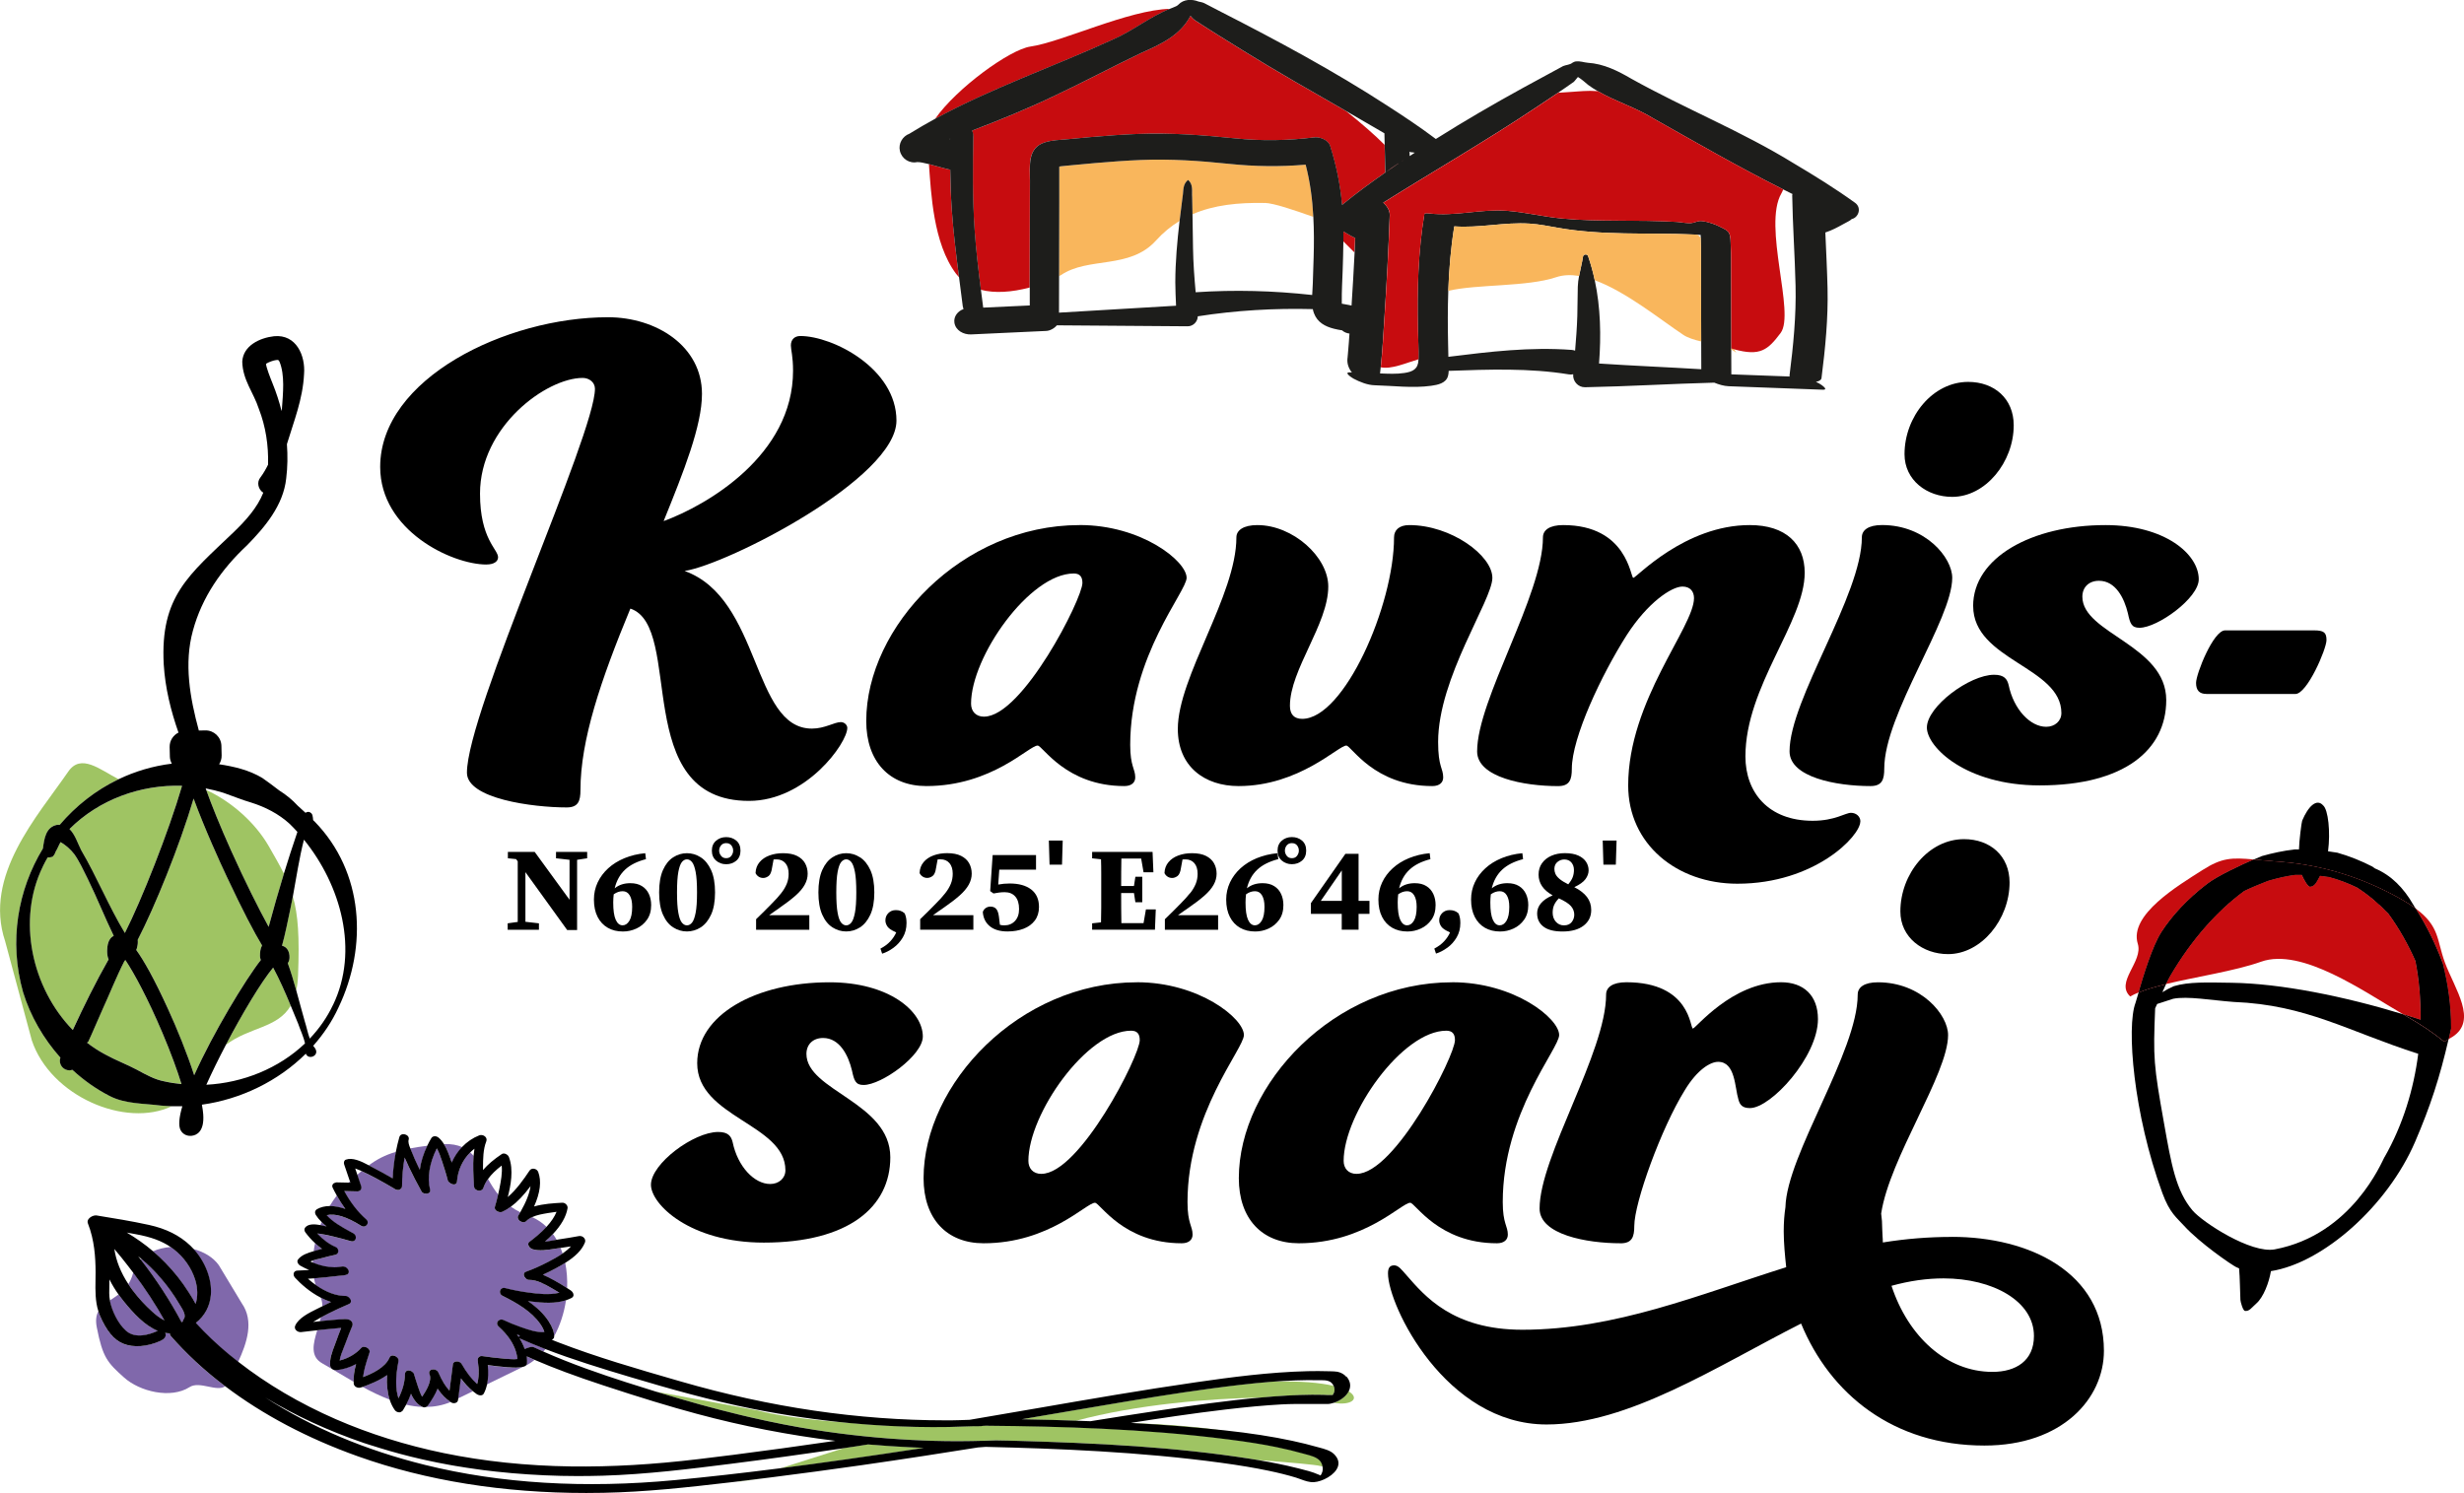 <?xml version="1.0" encoding="UTF-8"?><svg id="Layer_2" xmlns="http://www.w3.org/2000/svg" viewBox="0 0 557.83 338.08"><defs><style>.cls-1{fill:none;}.cls-2{fill:#1d1d1b;}.cls-3{fill:#8068ab;}.cls-4{fill:#9fc463;}.cls-5{fill:#f9b65c;}.cls-6{fill:#c70c0f;}</style></defs><g id="muut_elementit"><path class="cls-1" d="M312.6,83.16c-.05.47-.09.94-.15,1.4,1.81.07,3.71.17,5.49-.1,1.95-.3,3.14-.9,3.21-3.01,0-.03,0-.07,0-.1-2.84.82-6.13,2.33-8.54,1.81Z"/><path class="cls-1" d="M403.12,75.39c-2.91,3.87-4.65,5.32-10.52,3.7l.46.77c-.28-.27-.66-.5-1.11-.71,0,1.87.01,3.74.02,5.62,4.4.16,8.81.32,13.21.49-.02-.07-.05-.14-.04-.21.86-6.76,1.53-13.54,1.37-20.36-.16-6.83-.65-13.64-.76-20.48,0-.09.03-.18.08-.26-.71-.35-1.42-.71-2.13-1.06-.1.29-.23.58-.4.88-4.28,7.39,3.18,27.15-.18,31.62Z"/><path class="cls-1" d="M222.05,65.61c.17,1.35.34,2.7.52,4.05,3.51-.16,7.03-.33,10.54-.49,0-1.36,0-2.71,0-4.07-4.09,1.07-7.92,1.33-11.06.51Z"/><path class="cls-1" d="M358.41,20.62c1-.07,2.12-.06,3.31.02-.74-.43-1.46-.89-2.16-1.4-.75-.63-1.5-1.32-2.32-1.8-.37.38-.66.88-1.05,1.21-1.13.81-2.27,1.58-3.42,2.36,1.67-.12,3.51-.23,5.65-.38Z"/><path class="cls-1" d="M385.04,53.83c0-.18,0-.37-.01-.55,0-.03,0-.06,0-.1-.23-.01-.45-.03-.68-.05.25.23.48.46.69.69Z"/><path class="cls-1" d="M297.21,64.16c.06-1.97.13-3.94.19-5.91.09-3.05.1-6.1-.07-9.14-4.22-1.5-8.96-3.13-11.04-3.17-5.93-.12-11.45.43-16.33,2.55.05,2.79.1,6.06.12,7.66.06,3.36.3,6.69.6,10.01,8.85-.59,17.59-.35,26.37.62.04-.9.12-1.8.14-2.63Z"/><path class="cls-1" d="M313.48,32.77c-.02-.87-.03-1.73-.06-2.6-2.85-1.68-5.71-3.34-8.59-4.99,3.38,2.7,6.42,5.34,8.65,7.59Z"/><path class="cls-1" d="M357.83,16.99l-.03.02-.11.07s0,0-.01.01c.09-.05.17-.09.16-.09Z"/><path class="cls-1" d="M357.1,71.54l.11-6.65c.02-.8.14-1.61.29-2.41-1.84-.31-3.6-.25-5.2.29-6.65,2.23-17.91,1.54-24.41,3.08-.14,4.04-.13,8.09-.04,12.17.02.92.04,1.85.06,2.77,9.3-1.15,18.47-2.28,27.98-1.56.25.02.49.09.72.17.21-2.62.42-5.23.5-7.85Z"/><path class="cls-1" d="M66.29,202.95c1.22,4.23,1.52,9.19,1.19,17.87-.05,1.31-.2,2.44-.41,3.45.67,2.4,1.29,4.8,1.93,7.02.36,1.08.64,2.56,1.12,3.86,2.11-2.23,3.91-4.76,5.26-7.63,5.95-12.33,1.77-27.13-6.58-37.43-1.08,4.21-1.71,8.56-2.51,12.85Z"/><path class="cls-1" d="M60.81,191.53c1.39,2.39,2.53,4.4,3.46,6.29.97-3.17,1.99-6.31,3.06-9.45-.56-.62-1.14-1.22-1.73-1.8-2.52-2.32-5.58-3.86-8.81-4.87-1.86-.52-4.38-1.57-6.23-2.19-1.32-.41-2.65-.74-4-.99.04.12.09.24.13.36,5.78,2.65,11.1,7.47,14.12,12.66Z"/><path class="cls-1" d="M67.51,231.79c-.56-1.34-1.12-2.71-1.69-4.09-2.96,5.12-9.3,4.8-14.68,8.87-1.65,3.15-3.19,6.28-4.42,9.03,8.26-.43,16.4-3.69,22.34-9.36-.31-1.54-1.12-3.16-1.54-4.45Z"/><path class="cls-1" d="M63.27,81.86c-.31-.5-.29-.34-.73-.35-.6.07-1.75.47-2.32.85.07.87.96,3.11,1.53,4.56.81,1.99,1.47,4.05,2,6.14.02-.16.04-.32.07-.47.25-3.55.71-7.67-.55-10.73Z"/><path class="cls-1" d="M164.4,194.31c.52,0,.91-.18,1.18-.55s.4-.76.4-1.17-.13-.82-.4-1.17c-.27-.35-.66-.52-1.18-.52s-.89.17-1.17.52c-.28.35-.42.74-.42,1.17s.14.8.42,1.17.67.55,1.17.55Z"/><path class="cls-1" d="M337.43,203.39c-.02.31-.03.63-.03.95,0,1.75.19,3.05.56,3.9.38.85.89,1.27,1.56,1.27.61,0,1.12-.34,1.54-1.03.42-.69.63-1.74.63-3.15,0-1.11-.19-1.98-.56-2.6-.38-.63-.9-.94-1.58-.94-.34,0-.67.05-1.01.16-.33.11-.67.29-1.03.54-.03.29-.06.59-.08.9Z"/><path class="cls-1" d="M316.45,203.39c-.02.31-.03.63-.03.95,0,1.75.19,3.05.56,3.9s.89,1.27,1.56,1.27c.61,0,1.12-.34,1.54-1.03.42-.69.63-1.74.63-3.15,0-1.11-.19-1.98-.56-2.6-.38-.63-.9-.94-1.58-.94-.34,0-.67.05-1.01.16-.33.11-.67.29-1.03.54-.03.29-.06.59-.08.9Z"/><path class="cls-1" d="M282.01,203.39c-.02.31-.03.63-.03.95,0,1.75.19,3.05.56,3.9.38.85.9,1.27,1.56,1.27.61,0,1.12-.34,1.54-1.03.42-.69.63-1.74.63-3.15,0-1.11-.19-1.98-.56-2.6-.38-.63-.9-.94-1.58-.94-.34,0-.67.05-1.01.16s-.68.29-1.03.54c-.04.29-.06.59-.08.9Z"/><path class="cls-1" d="M156.67,195.19c-.34-.41-.72-.62-1.15-.62s-.81.21-1.15.62-.61,1.15-.8,2.23c-.2,1.07-.3,2.62-.3,4.64s.1,3.54.3,4.61c.2,1.07.47,1.82.8,2.23s.72.62,1.15.62.81-.21,1.15-.62c.34-.41.61-1.16.82-2.24.21-1.08.31-2.62.31-4.6s-.1-3.55-.31-4.63c-.21-1.08-.48-1.83-.82-2.24Z"/><path class="cls-1" d="M261.68,54.46c-5.99,6.61-15.25,3.58-21.53,7.83-.14.1-.27.16-.4.23,0,2.75-.01,5.51-.02,8.26l26.5-1.57c-.09-1.77-.15-3.55-.17-5.34,0-4.61.43-9.26.97-13.87-1.91,1.16-3.7,2.62-5.35,4.45Z"/><path class="cls-1" d="M327.44,233.38c-9.98,0-23.24,18.83-23.24,29.47,0,1.64.98,2.95,2.95,2.95,8.68,0,22.26-26.68,22.26-30.28,0-1.47-.65-2.13-1.96-2.13Z"/><path class="cls-1" d="M138.86,203.39c-.02.31-.03.63-.03.95,0,1.75.19,3.05.56,3.9.38.85.89,1.27,1.56,1.27.61,0,1.12-.34,1.54-1.03.42-.69.63-1.74.63-3.15,0-1.11-.19-1.98-.56-2.6-.38-.63-.9-.94-1.58-.94-.34,0-.68.05-1.01.16-.33.11-.67.29-1.03.54-.04.29-.06.59-.08.9Z"/><path class="cls-1" d="M256.07,233.38c-9.99,0-23.25,18.83-23.25,29.47,0,1.64.98,2.95,2.95,2.95,8.68,0,22.26-26.68,22.26-30.28,0-1.47-.65-2.13-1.96-2.13Z"/><polygon class="cls-1" points="303.76 197.07 299.02 203.97 303.76 203.97 303.76 197.07"/><path class="cls-1" d="M319.54,34.46l-.03.26-.07-.29c-.12-.02-.23-.05-.34-.1,0,.34.02.67.02,1.01.39-.26.77-.51,1.16-.77-.25-.04-.5-.09-.75-.11Z"/><path class="cls-1" d="M305.09,80.88s0,0,0,0c0,.07-.02.16-.03.29,0-.1.02-.2.03-.3Z"/><path class="cls-1" d="M305.1,80.84s0,.03,0,.04c.02-.16.02-.19,0-.04Z"/><path class="cls-1" d="M306.66,57.18l-2.53-2.53c-.02,2.19-.08,4.37-.16,6.55-.08,2.36-.23,4.73-.2,7.09,0-.02,0,.23,0,.47.58.09,1.17.22,1.74.32.15.03.3.06.46.09.26-4,.49-7.99.69-11.99Z"/><path class="cls-1" d="M293.65,193.76c.27-.37.4-.76.4-1.17s-.13-.82-.4-1.17c-.27-.35-.66-.52-1.18-.52s-.89.17-1.17.52c-.28.35-.41.74-.41,1.17s.14.8.41,1.17.67.55,1.17.55.91-.18,1.18-.55Z"/><path class="cls-1" d="M192.73,195.19c-.34-.41-.72-.62-1.15-.62s-.81.21-1.15.62c-.34.41-.61,1.15-.8,2.23-.2,1.07-.3,2.62-.3,4.64s.1,3.54.3,4.61c.2,1.07.47,1.82.8,2.23.34.41.72.62,1.15.62s.81-.21,1.15-.62c.34-.41.61-1.16.82-2.24.21-1.08.31-2.62.31-4.6s-.1-3.55-.31-4.63c-.21-1.08-.48-1.83-.82-2.24Z"/><path class="cls-1" d="M243.09,129.86c-9.99,0-23.25,18.83-23.25,29.47,0,1.64.98,2.95,2.95,2.95,8.68,0,22.26-26.68,22.26-30.28,0-1.47-.66-2.13-1.96-2.13Z"/><path class="cls-1" d="M354.06,209.52c.79,0,1.37-.25,1.76-.74.39-.49.58-1.05.58-1.68,0-.72-.25-1.36-.74-1.93-.49-.57-1.41-1.16-2.75-1.77-.5.52-.86,1.03-1.07,1.53-.22.5-.32,1.07-.32,1.72,0,.82.24,1.51.72,2.05.48.55,1.09.82,1.83.82Z"/><path class="cls-1" d="M353.06,199.02c.46.38,1.11.79,1.97,1.22.5-.61.84-1.16,1.02-1.65s.27-1.02.27-1.6c0-.68-.19-1.25-.58-1.7-.39-.46-.92-.68-1.6-.68-.59,0-1.11.19-1.57.58-.46.38-.68.91-.68,1.57,0,.38.08.75.24,1.13.16.38.47.76.93,1.14Z"/><path class="cls-1" d="M361.04,63.44c1.32,6.16,1.46,12.56.97,18.85,7.67.5,15.4.82,23.15,1.29,0-2.09-.01-4.18-.02-6.27-1.58-.38-3.04-.83-4.02-1.48-5.28-3.51-13-9.81-20.08-12.39Z"/><path class="cls-1" d="M492,226.13c-1.44.45-2.66.86-3.64,1.18-.15.34-.3.66-.45.98-.46,11.38-.36,12.73,2.02,26.09,1.62,9.11,2.66,15.24,6.46,19.7,2.28,2.67,13.22,9.8,18.6,8.79,17.52-3.3,24.25-19.87,24.84-20.9,4.17-7.27,6.62-15.39,7.63-23.4-15.85-5.06-25.26-11.09-41.78-11.74-5.21-.39-10.39-1.36-13.69-.72Z"/><path class="cls-1" d="M440,289.45c-3.79,0-7.71.56-11.78,1.68,3.79,11.5,12.48,19.49,22.85,19.49,5.33,0,9.39-2.52,9.39-8.13,0-7.85-9.25-13.04-20.47-13.04Z"/><path class="cls-1" d="M492.14,223.28c3.39-1.02,7.55-.85,13.06-.77,11.23.16,25.56,3.08,38.82,7.12-8.81-5.1-22.91-15.16-32.11-11.88-5.9,2.1-14.68,3.4-21.54,5.06-.28.58-.55,1.2-.83,1.83.78-.48,1.65-.96,2.6-1.37Z"/><path class="cls-6" d="M544.02,229.63c1.34.41,2.67.82,3.98,1.25.07-4.68-.34-9.19-1.17-13.34-1.67-3.76-3.68-7.35-6.09-10.65-2.12-2.25-4.52-4.27-7.1-5.94-2-.99-4.16-1.8-6.36-2.39-.68-.11-1.36-.2-2.06-.27-.78,1.37-1.12,2.36-2.23,2.47-.5.04-1.46-1.72-1.88-2.69-.52,0-1.04,0-1.55.01-1.77.22-3.73.66-5.65,1.21-.21.06-.42.13-.58.18-1.8.7-3.59,1.44-5.28,2.25-6.25,4.57-12.06,11.24-16.7,19.15-.32.55-.66,1.22-1,1.94,6.86-1.66,15.64-2.96,21.54-5.06,9.21-3.28,23.3,6.78,32.11,11.88Z"/><path class="cls-6" d="M499.76,200.08c2.4-1.82,7.68-4.25,10.48-5.48-4.98-.45-7.2-.42-11.59,2.38-5.51,3.52-16.72,10.15-14.67,16.72,1.26,4.05-5.2,8.67-1.72,11.92.55-.32,1.2-.62,1.9-.91,1.06-3.63,3.12-10.46,5.17-13.65,2.38-3.71,5.94-7.57,10.43-10.98Z"/><path class="cls-6" d="M553.51,217.94c-1.88-5.1-1.14-8.19-6.62-12.23,2.49,3.97,4.54,8.09,6.12,12.4,1.19,4.74,1.9,9.58,1.88,14.76-.18.82-.36,1.62-.54,2.4l.86-.5c5.8-3.7.5-10.88-1.7-16.83Z"/><path d="M544.8,230.08c-.25-.14-.51-.29-.78-.44-13.26-4.04-27.59-6.96-38.82-7.12-5.51-.08-9.67-.25-13.06.77-.95.41-1.82.88-2.6,1.37.28-.63.56-1.25.83-1.83-2.37.57-4.5,1.19-6.21,1.9-.36,1.23-.6,2.09-.69,2.32-2.09,5.44-.49,25.17,6.06,43.05,1.69,4.61,3.28,5.61,4.92,7.44,3.58,3.92,10.68,8.8,11.8,9.36.22.11.44.19.66.28.19,1.81.24,6.28.3,7.13.04.51.56,2.44,1.04,2.51,1.01.11,1.45-.71,2.57-1.69,1.62-1.42,2.87-4.74,3.3-7.32,11.78-1.84,26.38-14.72,32.65-29.3,3.45-8.03,5.57-14.54,7.57-23.22l-.99.57c-2.4-1.97-5.25-3.89-8.56-5.76ZM539.83,261.98c-.59,1.03-7.32,17.59-24.84,20.9-5.38,1.01-16.32-6.12-18.6-8.79-3.8-4.46-4.84-10.59-6.46-19.7-2.38-13.37-2.48-14.71-2.02-26.09.15-.32.3-.64.45-.98.98-.33,2.19-.73,3.64-1.18,3.3-.64,8.48.33,13.69.72,16.52.65,25.93,6.68,41.78,11.74-1.02,8-3.47,16.12-7.63,23.4Z"/><path d="M543.55,203.58c1.32.75,2.41,1.45,3.33,2.13-.19-.3-.36-.61-.56-.91-2.16-3.77-5.01-6.65-8.67-8.18-.19-.13-.36-.27-.55-.4-2.52-1.3-5.14-2.35-7.93-3.15-.71-.12-1.41-.23-2.12-.32.57-4.33.05-9.42-1.12-10.4-1.45-1.62-3.36.17-4.74,3.47-.14.35-.7,4.73-.72,6.5-.32,0-.65-.01-.97,0-2.65.32-5.06.84-7.43,1.51-.06.02-.78.31-1.84.78,1.6.15,3.48.34,5.81.51,9.59.7,18.76,3.53,27.51,8.46Z"/><path class="cls-6" d="M553,218.11c-1.58-4.31-3.62-8.43-6.12-12.4-.93-.68-2.01-1.38-3.33-2.13-8.74-4.94-17.91-7.76-27.51-8.46-2.33-.17-4.21-.37-5.81-.51-2.81,1.23-8.08,3.65-10.48,5.48-4.49,3.41-8.05,7.27-10.43,10.98-2.05,3.19-4.11,10.02-5.17,13.65,1.71-.71,3.84-1.33,6.21-1.9.34-.72.67-1.38,1-1.94,4.64-7.91,10.45-14.58,16.7-19.15,1.69-.81,3.48-1.55,5.28-2.25.16-.05.37-.11.58-.18,1.93-.55,3.89-.99,5.65-1.21.52-.02,1.03-.02,1.55-.01.42.97,1.38,2.73,1.88,2.69,1.11-.1,1.46-1.1,2.23-2.47.69.07,1.38.16,2.06.27,2.2.59,4.35,1.4,6.36,2.39,2.58,1.67,4.97,3.69,7.1,5.94,2.41,3.3,4.42,6.89,6.09,10.65.83,4.15,1.24,8.67,1.17,13.34-1.31-.43-2.65-.84-3.98-1.25.26.15.52.3.78.44,3.31,1.87,6.16,3.79,8.56,5.76l.99-.57c.18-.78.36-1.58.54-2.4.02-5.17-.69-10.01-1.88-14.76Z"/><path d="M553,218.11c-1.58-4.31-3.62-8.43-6.12-12.4-.93-.68-2.01-1.38-3.33-2.13-8.74-4.94-17.91-7.76-27.51-8.46-2.33-.17-4.21-.37-5.81-.51-2.81,1.23-8.08,3.65-10.48,5.48-4.49,3.41-8.05,7.27-10.43,10.98-2.05,3.19-4.11,10.02-5.17,13.65,1.71-.71,3.84-1.33,6.21-1.9.34-.72.67-1.38,1-1.94,4.64-7.91,10.45-14.58,16.7-19.15,1.69-.81,3.48-1.55,5.28-2.25.16-.05.37-.11.58-.18,1.93-.55,3.89-.99,5.65-1.21.52-.02,1.03-.02,1.55-.01.42.97,1.38,2.73,1.88,2.69,1.11-.1,1.46-1.1,2.23-2.47.69.07,1.38.16,2.06.27,2.2.59,4.35,1.4,6.36,2.39,2.58,1.67,4.97,3.69,7.1,5.94,2.41,3.3,4.42,6.89,6.09,10.65.83,4.15,1.24,8.67,1.17,13.34-1.31-.43-2.65-.84-3.98-1.25.26.15.52.3.78.44,3.31,1.87,6.16,3.79,8.56,5.76l.99-.57c.18-.78.36-1.58.54-2.4.02-5.17-.69-10.01-1.88-14.76Z"/><path d="M110.14,127.81c1.64,0,2.62-.66,2.62-1.64,0-1.8-4.09-4.09-4.09-14.41,0-15.22,15.06-26.19,23.24-26.19,1.47,0,2.78.98,2.78,2.46,0,10.31-28.98,73.17-28.98,86.93,0,5.89,14.9,7.86,22.59,7.86,2.62,0,3.11-1.47,3.11-3.93,0-11.3,4.58-24.88,11.3-41.09,12.28,4.09-.16,43.54,26.85,43.54,12.93,0,22.26-13.1,22.26-16.53,0-.65-.65-1.31-1.47-1.31-1.47,0-3.6,1.47-6.55,1.47-13.59,0-11.46-29.47-28.81-35.69,9.66-1.47,47.96-20.95,47.96-34.05,0-11.79-14.41-19.15-21.77-19.15-1.31,0-2.13.82-2.13,2.13,0,.98.49,2.46.49,5.73,0,19.15-19.48,30.45-29.3,34.05,4.58-11.3,8.68-21.61,8.68-28.81,0-10.8-10.31-17.35-21.28-17.35-23.08,0-51.57,13.91-51.57,33.89,0,14.4,16.21,22.1,24.06,22.1Z"/><path d="M244.4,118.89c-26.68,0-48.29,23.08-48.29,44.36,0,9.17,5.24,14.73,13.59,14.73,14.9,0,23.25-9.17,25.21-9.17,1.14,0,6.38,9.17,19.64,9.17,1.64,0,2.46-.82,2.46-1.96,0-1.96-1.14-2.46-1.14-7.37,0-20.14,12.77-34.7,12.77-37.82,0-3.76-10.15-11.95-24.23-11.95ZM222.79,162.27c-1.96,0-2.95-1.31-2.95-2.95,0-10.64,13.26-29.47,23.25-29.47,1.31,0,1.96.66,1.96,2.13,0,3.6-13.59,30.28-22.26,30.28Z"/><path d="M284.66,118.89c-3.11,0-4.75,1.15-4.75,2.78,0,13.1-13.26,31.59-13.26,43.38,0,8.51,6.06,12.93,13.75,12.93,13.75,0,22.59-9.17,24.39-9.17,1.15,0,6.22,9.17,19.48,9.17,1.64,0,2.46-.82,2.46-1.96,0-2.13-1.15-2.29-1.15-8.02,0-14.57,12.28-32.09,12.28-37.16s-9.33-11.95-18.82-11.95c-2.29,0-3.44,1.15-3.44,2.78,0,15.39-11.3,41.09-20.79,41.09-1.8,0-2.78-.98-2.78-2.95,0-8.18,8.68-18.5,8.68-27.01,0-6.71-8.02-13.91-16.04-13.91Z"/><path d="M421.18,186c0-1.15-.98-1.96-2.13-1.96-1.31,0-3.6,1.8-8.68,1.8-9.99,0-15.22-6.38-15.22-14.57,0-15.88,13.42-30.45,13.42-41.58,0-6.55-4.26-10.8-12.44-10.8-14.73,0-25.7,11.95-26.36,11.95s-1.31-11.95-15.88-11.95c-3.11,0-4.58,1.15-4.58,2.78,0,13.1-14.9,36.67-14.9,48.46,0,5.89,10.64,7.86,18.33,7.86,2.62,0,3.11-1.47,3.11-3.93,0-7.04,6.71-21.28,12.44-30.28,4.75-7.37,10.15-10.97,12.6-10.97,1.8,0,2.62,1.15,2.62,2.62,0,6.55-14.9,23.24-14.9,42.4,0,13.26,10.97,22.26,24.72,22.26,17.52,0,27.83-10.8,27.83-14.08Z"/><path d="M441.97,112.5c7.53,0,13.92-7.86,13.92-16.21,0-6.06-4.42-9.82-10.31-9.82-8.02,0-14.41,7.86-14.41,16.37,0,5.89,5.08,9.66,10.8,9.66Z"/><path d="M423.47,177.98c2.62,0,3.11-1.47,3.11-3.93,0-12.44,15.39-33.72,15.39-43.22,0-4.58-6.06-11.95-15.88-11.95-3.11,0-4.58,1.15-4.58,2.78,0,13.1-16.37,36.67-16.37,48.46,0,5.89,10.64,7.86,18.33,7.86Z"/><path d="M446.71,137.22c0,12.28,19.97,13.75,19.97,24.23,0,1.8-1.47,3.11-3.44,3.11-3.6,0-7.37-3.93-8.51-9.49-.33-1.31-.98-2.29-3.28-2.29-5.56,0-15.22,7.2-15.22,11.95,0,4.42,8.84,13.1,25.54,13.1,19.15,0,28.65-8.02,28.65-19.32,0-12.44-18.99-15.06-18.99-23.41,0-2.13,1.47-3.6,3.76-3.6,3.77,0,5.73,3.93,6.55,7.37.49,2.29.82,3.27,2.62,3.27,4.09,0,13.42-6.71,13.42-10.97,0-5.73-7.69-12.28-21.12-12.28-16.7,0-29.96,7.37-29.96,18.33Z"/><path d="M186.33,235.02c3.77,0,5.73,3.93,6.55,7.37.49,2.29.82,3.27,2.62,3.27,4.09,0,13.42-6.71,13.42-10.97,0-5.73-7.69-12.28-21.12-12.28-16.7,0-29.96,7.37-29.96,18.33,0,12.28,19.97,13.75,19.97,24.23,0,1.8-1.47,3.11-3.44,3.11-3.6,0-7.37-3.93-8.51-9.49-.33-1.31-.98-2.29-3.27-2.29-5.57,0-15.22,7.2-15.22,11.95,0,4.42,8.84,13.1,25.54,13.1,19.15,0,28.65-8.02,28.65-19.32,0-12.44-18.99-15.06-18.99-23.41,0-2.13,1.47-3.6,3.76-3.6Z"/><path d="M257.38,222.41c-26.68,0-48.29,23.08-48.29,44.36,0,9.17,5.24,14.73,13.59,14.73,14.9,0,23.25-9.17,25.21-9.17,1.15,0,6.38,9.17,19.64,9.17,1.64,0,2.46-.82,2.46-1.96,0-1.97-1.15-2.46-1.15-7.37,0-20.14,12.77-34.7,12.77-37.82,0-3.76-10.15-11.95-24.23-11.95ZM235.77,265.79c-1.96,0-2.95-1.31-2.95-2.95,0-10.64,13.26-29.47,23.25-29.47,1.31,0,1.96.66,1.96,2.13,0,3.6-13.59,30.28-22.26,30.28Z"/><path d="M328.75,222.41c-26.68,0-48.29,23.08-48.29,44.36,0,9.17,5.24,14.73,13.59,14.73,14.9,0,23.25-9.17,25.21-9.17,1.15,0,6.38,9.17,19.64,9.17,1.64,0,2.46-.82,2.46-1.96,0-1.97-1.15-2.46-1.15-7.37,0-20.14,12.77-34.7,12.77-37.82,0-3.76-10.15-11.95-24.23-11.95ZM307.14,265.79c-1.96,0-2.95-1.31-2.95-2.95,0-10.64,13.26-29.47,23.24-29.47,1.31,0,1.96.66,1.96,2.13,0,3.6-13.59,30.28-22.26,30.28Z"/><path d="M366.88,281.51c2.62,0,3.11-1.47,3.11-3.93,0-5.24,6.06-22.1,11.46-30.78,2.78-4.58,5.73-6.38,7.53-6.38,3.93,0,3.76,5.89,4.58,8.51.33,1.31.98,1.96,2.62,1.96,4.75,0,15.39-11.62,15.39-20.14,0-5.4-3.28-8.35-8.35-8.35-11.13,0-19.32,10.48-19.97,10.48s-.49-10.48-15.06-10.48c-3.11,0-4.58,1.14-4.58,2.78,0,13.1-15.06,36.67-15.06,48.46,0,5.9,10.64,7.86,18.34,7.86Z"/><path d="M430.23,206.37c0,5.89,5.08,9.66,10.8,9.66,7.53,0,13.92-7.86,13.92-16.21,0-6.06-4.42-9.82-10.31-9.82-8.02,0-14.41,7.86-14.41,16.37Z"/><polygon points="128.4 210.57 130.65 210.57 130.65 194.68 132.93 194.33 132.93 192.89 125.88 192.89 125.88 194.33 128.94 194.68 128.94 203.72 121.05 192.89 114.98 192.89 114.98 194.33 116.84 194.52 117.21 195.03 117.21 208.74 114.93 209.06 114.93 210.51 122.01 210.51 122.01 209.06 118.95 208.71 118.95 197.47 128.4 210.57"/><path d="M146.24,194.52l-.16-1.34c-1.72.16-3.29.54-4.71,1.13-1.42.59-2.65,1.35-3.68,2.29-1.03.94-1.82,2.01-2.39,3.21-.56,1.2-.84,2.49-.84,3.86,0,1.54.28,2.85.83,3.93.55,1.08,1.32,1.9,2.31,2.47s2.13.84,3.43.84c1.06,0,2.07-.22,3.05-.67s1.77-1.11,2.4-2c.63-.89.94-1.99.94-3.31,0-.93-.17-1.77-.52-2.52-.35-.75-.87-1.35-1.57-1.78-.7-.44-1.57-.66-2.63-.66-.68,0-1.31.09-1.89.27-.58.18-1.13.47-1.65.89.41-1.72,1.19-3.12,2.33-4.2,1.15-1.08,2.73-1.88,4.75-2.4ZM139.97,201.95c.33-.11.67-.16,1.01-.16.68,0,1.21.31,1.58.94.38.63.56,1.49.56,2.6,0,1.41-.21,2.46-.63,3.15-.42.69-.93,1.03-1.54,1.03-.66,0-1.18-.42-1.56-1.27-.38-.85-.56-2.15-.56-3.9,0-.32,0-.64.03-.95.02-.31.04-.61.08-.9.36-.25.7-.43,1.03-.54Z"/><path d="M158.63,194.11c-.96-.62-2-.93-3.11-.93s-2.15.31-3.11.93c-.97.62-1.74,1.58-2.32,2.88-.58,1.31-.87,3-.87,5.07s.29,3.74.87,5.04c.58,1.31,1.35,2.27,2.32,2.88.97.62,2,.92,3.11.92s2.15-.31,3.11-.92c.97-.62,1.75-1.58,2.35-2.88s.9-2.99.9-5.04-.3-3.76-.9-5.07c-.6-1.3-1.38-2.27-2.35-2.88ZM157.49,206.66c-.21,1.08-.48,1.83-.82,2.24-.34.41-.72.62-1.15.62s-.81-.21-1.15-.62-.61-1.15-.8-2.23c-.2-1.07-.3-2.61-.3-4.61s.1-3.57.3-4.64c.2-1.07.47-1.82.8-2.23s.72-.62,1.15-.62.81.21,1.15.62c.34.41.61,1.16.82,2.24.21,1.08.31,2.63.31,4.63s-.1,3.52-.31,4.6Z"/><path d="M164.4,195.68c.9,0,1.66-.27,2.29-.8.63-.54.95-1.3.95-2.28s-.32-1.74-.95-2.27c-.64-.53-1.4-.79-2.29-.79s-1.66.27-2.29.82c-.64.55-.95,1.29-.95,2.24s.32,1.7.95,2.25c.63.55,1.4.83,2.29.83ZM163.23,191.42c.28-.35.67-.52,1.17-.52s.91.17,1.18.52c.27.35.4.74.4,1.17s-.13.8-.4,1.17-.66.55-1.18.55-.89-.18-1.17-.55-.42-.76-.42-1.17.14-.82.42-1.17Z"/><path d="M176.44,205.58c1.48-1.02,2.7-1.95,3.65-2.79.95-.84,1.65-1.66,2.09-2.47.45-.8.67-1.64.67-2.5s-.2-1.66-.59-2.36c-.39-.7-1-1.25-1.81-1.66-.81-.41-1.87-.62-3.18-.62-1.11,0-2.13.17-3.06.51s-1.68.84-2.25,1.52c-.57.67-.88,1.5-.91,2.48.16.34.4.61.71.81.31.2.66.29,1.03.29.41,0,.81-.15,1.21-.44.39-.3.65-.91.78-1.84l.35-1.9c.11-.02.22-.03.34-.03h.33c.84,0,1.51.29,2,.86.49.57.74,1.38.74,2.41,0,.8-.14,1.56-.43,2.27-.29.71-.71,1.42-1.27,2.13-.56.72-1.27,1.5-2.13,2.36-.54.55-1.1,1.13-1.7,1.72-.6.59-1.21,1.19-1.84,1.8v2.39h12.05v-3.3h-9.1c.41-.3.81-.59,1.21-.86.39-.27.77-.53,1.13-.78Z"/><path d="M194.69,194.11c-.97-.62-2-.93-3.11-.93s-2.15.31-3.11.93c-.96.62-1.74,1.58-2.32,2.88-.58,1.31-.87,3-.87,5.07s.29,3.74.87,5.04c.58,1.31,1.36,2.27,2.32,2.88.97.62,2,.92,3.11.92s2.15-.31,3.11-.92c.96-.62,1.75-1.58,2.35-2.88.6-1.31.9-2.99.9-5.04s-.3-3.76-.9-5.07c-.6-1.3-1.38-2.27-2.35-2.88ZM193.55,206.66c-.21,1.08-.48,1.83-.82,2.24-.34.41-.72.62-1.15.62s-.81-.21-1.15-.62c-.34-.41-.61-1.15-.8-2.23-.2-1.07-.3-2.61-.3-4.61s.1-3.57.3-4.64c.2-1.07.47-1.82.8-2.23.34-.41.72-.62,1.15-.62s.81.21,1.15.62c.34.41.61,1.16.82,2.24.21,1.08.31,2.63.31,4.63s-.1,3.52-.31,4.6Z"/><path d="M199.33,214.8l.38,1.13c.86-.27,1.71-.71,2.56-1.33.85-.62,1.56-1.4,2.12-2.35.56-.95.84-2.03.84-3.25,0-.41-.03-.77-.08-1.09-.05-.31-.16-.67-.32-1.09-.32-.29-.64-.48-.97-.59-.32-.11-.67-.16-1.05-.16-.68,0-1.24.22-1.69.67-.45.45-.67,1-.67,1.66,0,.39.11.79.34,1.19.22.4.61.76,1.17,1.06l.94.48c-.32.71-.77,1.39-1.35,2.01-.58.63-1.32,1.17-2.21,1.64Z"/><path d="M220.33,207.21h-9.09c.41-.3.81-.59,1.21-.86.39-.27.77-.53,1.13-.78,1.48-1.02,2.7-1.95,3.65-2.79.95-.84,1.64-1.66,2.09-2.47s.67-1.64.67-2.5-.2-1.66-.59-2.36c-.39-.7-1-1.25-1.81-1.66-.81-.41-1.87-.62-3.18-.62-1.11,0-2.13.17-3.06.51s-1.68.84-2.25,1.52c-.57.67-.88,1.5-.91,2.48.16.34.4.61.71.81.31.2.66.29,1.03.29.41,0,.81-.15,1.21-.44.39-.3.65-.91.78-1.84l.35-1.9c.11-.02.22-.03.34-.03h.34c.84,0,1.51.29,2,.86.49.57.74,1.38.74,2.41,0,.8-.14,1.56-.43,2.27-.29.71-.71,1.42-1.27,2.13-.56.72-1.27,1.5-2.13,2.36-.54.55-1.1,1.13-1.7,1.72-.6.59-1.21,1.19-1.84,1.8v2.39h12.04v-3.3Z"/><path d="M227.39,209.52c-.2,0-.38,0-.54-.03s-.32-.05-.48-.11l-.22-1.83c-.11-.84-.32-1.43-.63-1.77-.31-.34-.75-.51-1.3-.51-.36,0-.7.1-1.02.3-.32.2-.55.5-.7.91.09,1.36.62,2.44,1.58,3.23.97.8,2.31,1.19,4.02,1.19,1.36,0,2.57-.21,3.64-.62s1.91-1.03,2.54-1.86c.62-.83.94-1.85.94-3.07,0-1.73-.59-3.05-1.77-3.96-1.18-.9-2.8-1.35-4.86-1.35-.9,0-1.76.08-2.6.24l.24-3.38h8.32v-3.3h-9.82l-.56,8.16.75.54c.45-.09.87-.16,1.27-.21.4-.05.83-.08,1.27-.08,1.02,0,1.82.33,2.39.98s.86,1.6.86,2.83c0,1.15-.31,2.05-.93,2.71s-1.42.99-2.4.99Z"/><polygon points="240.43 195.78 240.59 190.31 237.45 190.31 237.61 195.78 240.43 195.78"/><path d="M249.31,202.19v3.35c0,1.11-.02,2.21-.05,3.3l-2.01.22v1.45h14.22l.19-4.61h-2.23l-.54,3.11h-5.02c-.02-1.09-.03-2.19-.04-3.3s-.01-2.28-.01-3.51h2.9l.32,2.09h1.56v-5.77h-1.56l-.32,2.09h-2.9c0-1.05,0-2.1.01-3.14s.02-2.07.04-3.08h4.48l.54,3.11h2.23l-.19-4.61h-13.68v1.45l2.01.22c.04,1.09.05,2.2.05,3.31v4.33Z"/><path d="M269.39,202.25c-.56.72-1.27,1.5-2.13,2.36-.54.55-1.1,1.13-1.7,1.72-.6.59-1.21,1.19-1.84,1.8v2.39h12.05v-3.3h-9.09c.41-.3.81-.59,1.21-.86.39-.27.77-.53,1.13-.78,1.48-1.02,2.7-1.95,3.65-2.79s1.65-1.66,2.09-2.47c.45-.8.67-1.64.67-2.5s-.2-1.66-.59-2.36c-.39-.7-1-1.25-1.81-1.66s-1.87-.62-3.18-.62c-1.11,0-2.13.17-3.06.51-.93.34-1.68.84-2.25,1.52-.57.67-.88,1.5-.91,2.48.16.34.4.61.71.81.31.2.66.29,1.03.29.41,0,.81-.15,1.21-.44.39-.3.65-.91.78-1.84l.35-1.9c.11-.02.22-.03.34-.03h.34c.84,0,1.51.29,2,.86.49.57.74,1.38.74,2.41,0,.8-.14,1.56-.43,2.27-.29.71-.71,1.42-1.27,2.13Z"/><path d="M289.39,194.52l-.16-1.34c-1.72.16-3.29.54-4.71,1.13-1.42.59-2.65,1.35-3.68,2.29-1.03.94-1.82,2.01-2.39,3.21-.56,1.2-.85,2.49-.85,3.86,0,1.54.28,2.85.83,3.93.55,1.08,1.32,1.9,2.31,2.47.98.56,2.13.84,3.43.84,1.05,0,2.07-.22,3.04-.67.97-.45,1.77-1.11,2.4-2,.63-.89.94-1.99.94-3.31,0-.93-.17-1.77-.52-2.52-.35-.75-.87-1.35-1.57-1.78-.7-.44-1.57-.66-2.63-.66-.68,0-1.31.09-1.89.27-.58.18-1.13.47-1.65.89.41-1.72,1.19-3.12,2.33-4.2,1.14-1.08,2.73-1.88,4.75-2.4ZM283.12,201.95c.33-.11.67-.16,1.01-.16.68,0,1.21.31,1.58.94.38.63.56,1.49.56,2.6,0,1.41-.21,2.46-.63,3.15-.42.69-.93,1.03-1.54,1.03-.66,0-1.18-.42-1.56-1.27-.38-.85-.56-2.15-.56-3.9,0-.32,0-.64.03-.95.02-.31.04-.61.08-.9.36-.25.7-.43,1.03-.54Z"/><path d="M294.76,194.87c.63-.54.95-1.3.95-2.28s-.32-1.74-.95-2.27c-.64-.53-1.4-.79-2.29-.79s-1.66.27-2.29.82-.95,1.29-.95,2.24.32,1.7.95,2.25c.64.55,1.4.83,2.29.83s1.66-.27,2.29-.8ZM291.3,193.76c-.28-.37-.41-.76-.41-1.17s.14-.82.41-1.17c.28-.35.67-.52,1.17-.52s.91.17,1.18.52c.27.35.4.74.4,1.17s-.13.8-.4,1.17c-.27.37-.66.55-1.18.55s-.89-.18-1.17-.55Z"/><path d="M307.57,210.51v-3.59h2.47v-2.95h-2.47v-10.65h-2.98l-7.81,11.16v2.44h6.98v3.59h3.81ZM299.02,203.97l4.75-6.89v6.89h-4.75Z"/><path d="M323.83,194.52l-.16-1.34c-1.72.16-3.29.54-4.71,1.13-1.42.59-2.65,1.35-3.67,2.29-1.03.94-1.83,2.01-2.39,3.21s-.84,2.49-.84,3.86c0,1.54.28,2.85.83,3.93.55,1.08,1.32,1.9,2.31,2.47.98.56,2.13.84,3.43.84,1.06,0,2.07-.22,3.04-.67.98-.45,1.77-1.11,2.4-2,.63-.89.94-1.99.94-3.31,0-.93-.17-1.77-.52-2.52s-.87-1.35-1.57-1.78c-.7-.44-1.57-.66-2.63-.66-.68,0-1.31.09-1.89.27-.58.18-1.13.47-1.65.89.41-1.72,1.19-3.12,2.33-4.2s2.73-1.88,4.75-2.4ZM317.57,201.95c.33-.11.67-.16,1.01-.16.68,0,1.21.31,1.58.94.38.63.56,1.49.56,2.6,0,1.41-.21,2.46-.63,3.15-.42.69-.93,1.03-1.54,1.03-.66,0-1.18-.42-1.56-1.27s-.56-2.15-.56-3.9c0-.32,0-.64.03-.95s.05-.61.08-.9c.36-.25.7-.43,1.03-.54Z"/><path d="M327.65,214.6c.85-.62,1.56-1.4,2.12-2.35s.84-2.03.84-3.25c0-.41-.03-.77-.08-1.09-.05-.31-.16-.67-.32-1.09-.32-.29-.64-.48-.97-.59s-.67-.16-1.05-.16c-.68,0-1.24.22-1.69.67-.45.45-.67,1-.67,1.66,0,.39.11.79.34,1.19.22.4.61.76,1.17,1.06l.94.48c-.32.71-.77,1.39-1.35,2.01-.58.63-1.32,1.17-2.21,1.64l.38,1.13c.86-.27,1.71-.71,2.56-1.33Z"/><path d="M344.81,194.52l-.16-1.34c-1.72.16-3.29.54-4.71,1.13-1.42.59-2.65,1.35-3.67,2.29-1.03.94-1.83,2.01-2.39,3.21s-.84,2.49-.84,3.86c0,1.54.28,2.85.83,3.93.55,1.08,1.32,1.9,2.31,2.47.98.56,2.13.84,3.43.84,1.06,0,2.07-.22,3.04-.67.98-.45,1.77-1.11,2.4-2,.63-.89.94-1.99.94-3.31,0-.93-.17-1.77-.52-2.52-.35-.75-.87-1.35-1.57-1.78-.7-.44-1.57-.66-2.63-.66-.68,0-1.31.09-1.89.27-.58.18-1.13.47-1.65.89.41-1.72,1.19-3.12,2.33-4.2,1.15-1.08,2.73-1.88,4.75-2.4ZM338.54,201.95c.33-.11.67-.16,1.01-.16.68,0,1.21.31,1.58.94.38.63.56,1.49.56,2.6,0,1.41-.21,2.46-.63,3.15-.42.69-.93,1.03-1.54,1.03-.66,0-1.18-.42-1.56-1.27-.38-.85-.56-2.15-.56-3.9,0-.32,0-.64.03-.95s.05-.61.08-.9c.36-.25.7-.43,1.03-.54Z"/><path d="M348,206.86c0,1.23.48,2.22,1.43,2.95.96.73,2.39,1.1,4.31,1.1,2.04,0,3.63-.44,4.78-1.33,1.15-.89,1.72-2.06,1.72-3.53,0-1.13-.32-2.11-.96-2.95-.64-.84-1.6-1.58-2.87-2.23,1.22-.57,2.06-1.18,2.53-1.82s.71-1.31.71-1.99-.19-1.34-.58-1.93c-.39-.59-.97-1.06-1.76-1.42-.79-.36-1.81-.54-3.06-.54-1.13,0-2.14.2-3.03.59-.89.39-1.6.95-2.12,1.68-.52.72-.78,1.59-.78,2.59,0,1.95,1.06,3.51,3.19,4.69-1.15.48-2.02,1.07-2.62,1.76-.6.69-.9,1.48-.9,2.37ZM352.58,195.18c.46-.39.98-.58,1.57-.58.68,0,1.21.23,1.6.68.38.46.58,1.02.58,1.7,0,.57-.09,1.1-.27,1.6s-.52,1.04-1.02,1.65c-.86-.43-1.52-.84-1.97-1.22s-.76-.76-.93-1.14c-.16-.38-.24-.75-.24-1.13,0-.66.23-1.18.68-1.57ZM351.84,204.93c.21-.5.57-1.01,1.07-1.53,1.34.61,2.26,1.2,2.75,1.77.49.57.74,1.22.74,1.93,0,.63-.19,1.18-.58,1.68-.39.49-.97.74-1.76.74-.73,0-1.34-.27-1.83-.82-.48-.55-.72-1.23-.72-2.05,0-.64.11-1.22.32-1.72Z"/><polygon points="365.98 190.31 362.84 190.31 363 195.78 365.81 195.78 365.98 190.31"/><path d="M441.96,280.06c-5.33,0-10.52.42-15.7,1.26,0-.98-.14-2.1-.14-3.08,0-1.21-.08-2.36-.24-3.46,1.9-12.63,15.15-31.6,15.15-40.42,0-4.58-6.06-11.95-15.88-11.95-3.11,0-4.58,1.14-4.58,2.78,0,12.98-16.08,36.26-16.36,48.14-.25,1.65-.39,3.45-.39,5.46,0,2.66.28,5.47.56,8.13-19.63,6.17-38.7,14.16-59.73,14.16-15.84,0-22.15-7.71-26.22-12.34-1.12-1.26-1.82-2.24-2.8-2.24s-1.4.56-1.4,1.82c0,7.29,13.04,34.21,35.89,34.21,18.51,0,38.56-13.18,57.63-22.85,6.59,15.98,20.89,27.62,41.5,27.62,17.67,0,27.06-10.66,27.06-21.45,0-17.81-16.97-25.8-34.35-25.8ZM451.07,310.62c-10.38,0-19.07-7.99-22.85-19.49,4.07-1.12,7.99-1.68,11.78-1.68,11.22,0,20.47,5.19,20.47,13.04,0,5.61-4.07,8.13-9.39,8.13Z"/><path d="M499.52,157.13h20.14c2.66,0,7.04-10.17,7.04-12.21,0-1.72-.63-2.19-2.82-2.19h-20.14c-2.66,0-6.57,9.86-6.57,11.89,0,1.72.78,2.5,2.35,2.5Z"/><path class="cls-5" d="M286.29,45.94c2.08.04,6.82,1.67,11.04,3.17-.21-3.99-.73-7.94-1.74-11.83-5.81.51-11.59.42-17.43-.19-6.63-.7-13.12-1.14-19.79-.87-3.49.14-6.97.39-10.45.7-1.74.15-3.48.31-5.21.48-.82.08-1.64.16-2.46.24-.16.02-.3.04-.42.07,0,.07-.02.14-.02.2,0,.46,0,.91,0,1.37,0,.71,0,1.41,0,2.12,0,1.5,0,3,0,4.49,0,2.83-.01,5.67-.02,8.5,0,2.71-.01,5.43-.02,8.14.13-.07.25-.14.4-.23,6.28-4.25,15.54-1.22,21.53-7.83,1.65-1.83,3.45-3.29,5.35-4.45.22-1.84.45-3.67.68-5.48.25-1.27-.04-2.82,1.26-3.79,1.23,1.08.78,2.58.91,3.9.02.87.05,2.29.07,3.86,4.88-2.12,10.4-2.67,16.33-2.55Z"/><path class="cls-6" d="M215.13,38.43c-.79-.17-1.66-.41-2.63-.68-.59-.17-1.4-.39-2.2-.59.5,6.54.94,17.88,6.14,24.82.21.28.44.55.68.8-.65-5.03-1.26-10.06-1.63-15.12-.22-3.07-.32-6.15-.36-9.23Z"/><path class="cls-6" d="M306.8,53.89c-.76-.36-1.43-.76-2.04-1.12-.22-.13-.44-.25-.65-.38,0,.75.02,1.5,0,2.25l2.53,2.53c.06-1.1.1-2.19.15-3.29Z"/><path class="cls-6" d="M215.11,31.51s0-.06,0-.08c-.04.02-.09.03-.13.05.04.01.09.02.13.04Z"/><path class="cls-6" d="M264.9,2c-9.4.22-24.53,7.53-31.62,8.54-4.66.67-16.72,9.41-21.59,16.39,12.9-7.03,26.91-11.86,40.23-17.95,4.43-1.89,8.48-5.24,12.98-6.98Z"/><path class="cls-6" d="M220.34,30.73c-.11,7.13-.2,14.27.3,21.39.32,4.51.84,9,1.41,13.49,3.14.83,6.97.57,11.06-.51.01-4.88.02-9.76.03-14.64,0-3.18.01-6.37.02-9.55,0-3.32-.64-7.39,3.34-8.66,1.68-.54,3.55-.56,5.29-.73,1.74-.17,3.47-.33,5.21-.48,3.57-.31,7.14-.57,10.72-.71,7.34-.28,14.52.26,21.81,1,6.06.61,12.01.52,18.05-.22,1.24-.15,3.13.61,3.54,1.91,1.37,4.38,2.3,8.82,2.7,13.38,3.18-2.62,6.46-5.02,9.79-7.33-.03-2.09-.09-4.19-.15-6.28-2.23-2.25-5.28-4.89-8.65-7.59-7.86-4.52-15.78-8.99-23.42-13.75-3.68-2.27-7.35-4.54-10.97-6.92-.31-.22-.72-.66-.93-.94-2.34,4.51-6.86,6.49-11.24,8.45-6.53,3.13-12.93,6.56-19.47,9.62-6.09,2.93-12.4,5.51-18.74,7.92.18.38.29.77.28,1.16Z"/><path class="cls-2" d="M207.72,36.71c.47-.04,1.51.18,2.58.45.8.2,1.6.42,2.2.59.97.27,1.85.51,2.63.68.05,3.08.14,6.16.36,9.23.36,5.05.98,10.09,1.63,15.12.28,2.2.57,4.4.85,6.6.03.2.09.41.16.61-1.28.43-2.27,1.68-2.06,3.07.27,1.8,2.11,2.73,3.77,2.66,5.67-.24,11.34-.55,17.02-.79.79-.03,1.81-.54,2.4-1.27,4.28.03,29.58.22,29.58.22,1.28.02,2.3-1.03,2.33-2.26,8.54-1.34,17.38-1.86,26.04-1.63.07.32.14.63.26.93.77,2.06,2.5,3,4.52,3.51.62.16,1.24.27,1.87.37.03.03.06.07.1.1.45.37.99.55,1.55.63-.05.67-.09,1.34-.14,2-.07.88-.14,1.77-.22,2.65-.02.22-.04.44-.06.66.01-.15.01-.12,0,.04,0,.1-.02.2-.03.3.01-.13.02-.22.03-.29,0,.06-.01.12-.03.21-.15,1.21.27,2.33,1,3.23-.15,0-.3-.01-.45-.02-1.54-.04.53,1.27.85,1.44,1.4.74,3.14,1.44,4.75,1.48,4.2.11,8.61.7,12.8.12,1.48-.21,3.33-.56,3.8-2.19.11-.37.15-.78.16-1.19,9.03-.33,18.35-.65,27.16.79.35.07.7.05,1.03-.02-.15,1.57,1.11,2.98,2.7,2.94,9.83-.19,19.53-.79,29.23-1.04,1.04.42,2.15.76,3.26.81,7.1.29,14.2.5,21.3.79,1.55.06-.54-1.28-.85-1.44-.22-.12-.46-.22-.69-.33.71-.15,1.2-.42,1.26-.85.86-6.76,1.53-13.54,1.37-20.36-.1-4.21-.32-8.41-.5-12.62,1.51-.49,2.77-1.18,3.93-1.82.46-.26.92-.51,1.39-.75.25-.12.46-.29.65-.47,1.54-.33,2.32-2.54.78-3.67-4.51-3.25-9.2-6.16-13.94-8.97-11.77-7.25-24.64-12.39-36.69-19.11-3.07-1.79-6.26-3.41-9.91-3.64-1-.09-1.58-.41-2.71-.3-.2,0-.68.23-.76.3-.57.48-1.41.46-2.1.75-1.26.66-7.65,4.16-9.04,4.91-6.7,3.68-13.31,7.52-19.78,11.6-3.59-2.71-7.28-5.15-11.01-7.56-12-7.8-24.84-14.7-37.59-21.21l-3.8-1.97c-.4-.2-.88-.28-1.33-.38-1.5-.59-3.38-.56-4.56.71-.29.31-.74.45-1.18.64-.24.08-.47.19-.7.28-4.5,1.74-8.55,5.09-12.98,6.98-13.32,6.1-27.33,10.93-40.23,17.95-1.96,1.07-3.9,2.19-5.8,3.37-1.56.58-2.53,2.23-2.15,3.89.42,1.8,2.18,2.93,3.98,2.52ZM215.11,31.51s-.09-.02-.13-.04c.04-.02.09-.03.13-.05,0,.03,0,.06,0,.08ZM319.11,34.33c.11.05.22.09.34.1l.07.29.03-.26c.25.02.5.07.75.11-.39.26-.78.51-1.16.77,0-.34-.02-.67-.02-1.01ZM317.41,36.47s0,0,0,0c.11-.07.22-.14.34-.21-.11.07-.22.14-.33.22ZM316.57,37s.01.01.02.02c-.02.01-.03.02-.05.03-.97.66-1.93,1.33-2.9,2,.89-.68,1.87-1.36,2.93-2.05ZM305.51,69.08c-.57-.1-1.16-.22-1.74-.32,0-.24,0-.49,0-.47-.03-2.36.12-4.74.2-7.09.07-2.18.14-4.37.16-6.55,0-.75,0-1.5,0-2.25.22.13.44.25.65.38.61.36,1.28.76,2.04,1.12-.05,1.1-.09,2.2-.15,3.29-.2,4-.43,8-.69,11.99-.15-.03-.31-.06-.46-.09ZM270.69,66.17c-.3-3.33-.55-6.65-.6-10.01-.02-1.6-.07-4.88-.12-7.66-.03-1.57-.05-2.99-.07-3.86-.12-1.32.32-2.81-.91-3.9-1.31.96-1.02,2.52-1.26,3.79-.24,1.82-.47,3.65-.68,5.48-.54,4.61-.96,9.26-.97,13.87.02,1.78.08,3.56.17,5.34l-26.5,1.57c0-2.75.01-5.51.02-8.26,0-2.71.01-5.43.02-8.14,0-2.83.01-5.67.02-8.5,0-1.5,0-3,0-4.49,0-.71,0-1.41,0-2.12,0-.46,0-.91,0-1.37,0-.05,0-.12.02-.2.12-.02.26-.05.42-.07.82-.08,1.64-.16,2.46-.24,1.74-.17,3.47-.33,5.21-.48,3.48-.3,6.96-.56,10.45-.7,6.67-.27,13.16.18,19.79.87,5.83.61,11.62.7,17.43.19,1.01,3.89,1.53,7.84,1.74,11.83.16,3.03.16,6.08.07,9.14-.06,1.97-.13,3.94-.19,5.91-.02.83-.1,1.72-.14,2.63-8.79-.97-17.53-1.21-26.37-.62ZM327.9,80.79c-.02-.92-.04-1.85-.06-2.77-.09-4.08-.1-8.13.04-12.17.17-4.87.57-9.72,1.36-14.6,5.73.42,11.32-.99,17.06-.62,2.19.14,4.33.58,6.49.96,2.46.44,4.95.71,7.44.91,4.97.39,9.97.38,14.96.41,2.85.02,5.71.06,8.56.2.2,0,.39.03.59.04.23.01.45.03.68.05,0,.03,0,.07,0,.1,0,.18,0,.37.01.55.03.77.05,1.55.06,2.32.02,3.38.01,6.76.02,10.15.01,3.67.02,7.34.03,11.01,0,2.09.01,4.18.02,6.27-7.75-.47-15.49-.78-23.15-1.29.49-6.29.35-12.69-.97-18.85-.39-1.82-.88-3.63-1.49-5.4-.14-.6-1.07-.56-1.17.05-.21,1.45-.61,2.92-.89,4.38-.15.81-.27,1.61-.29,2.41l-.11,6.65c-.08,2.63-.28,5.24-.5,7.85-.23-.08-.46-.15-.72-.17-9.51-.71-18.68.41-27.98,1.56ZM357.8,17.01l.03-.02s-.06.04-.16.09c0,0,0,0,.01-.01l.11-.07ZM356.18,18.64c.39-.33.69-.83,1.05-1.21.82.49,1.58,1.18,2.32,1.8.69.52,1.42.97,2.16,1.4,3.96,2.32,8.47,3.65,12.4,6.07,9.79,5.52,19.54,11.15,29.58,16.18.71.36,1.42.71,2.13,1.06-.05.08-.08.17-.08.26.11,6.83.6,13.65.76,20.48.16,6.82-.51,13.6-1.37,20.36,0,.07.01.14.04.21-4.4-.17-8.81-.33-13.21-.49,0-1.87-.01-3.74-.02-5.62,0-.08,0-.16,0-.25,0-3.41-.02-6.82-.03-10.23,0-3.34,0-6.69-.02-10.03,0-.99-.03-1.98-.07-2.97-.04-.88.03-2.14-.4-2.94-.3-.56-1.14-.94-1.67-1.21-1.35-.71-2.89-1.27-4.41-1.45-.91-.11-1.35.23-2.18.4-1.02.21-2.37-.14-3.42-.21-4.45-.28-8.92-.27-13.38-.3-4.25-.03-8.51-.07-12.74-.48-4.2-.4-8.31-1.43-12.52-1.75-5.85-.44-11.62,1.3-17.45.61-.05,0-1.13-.19-1.19.14-1.43,8.67-1.65,17.28-1.46,26.05.05,2.27.19,4.55.13,6.82,0,.03,0,.07,0,.1-.06,2.12-1.26,2.72-3.21,3.01-1.78.27-3.68.17-5.49.1.06-.47.1-.94.15-1.4.4-3.74.6-7.53.84-11.28.51-7.71.92-15.42,1.2-23.14.04-1.05-.58-2.06-1.47-2.85,11.41-7.14,23.21-13.96,34.42-21.44,1.72-1.14,3.45-2.29,5.17-3.45,1.15-.78,2.3-1.56,3.42-2.36ZM258.27,12.03c4.38-1.96,8.9-3.94,11.24-8.45.21.29.62.72.93.94,3.62,2.38,7.3,4.65,10.97,6.92,7.64,4.75,15.55,9.23,23.42,13.75,2.88,1.65,5.74,3.31,8.59,4.99.03.87.04,1.73.06,2.6.06,2.09.12,4.19.15,6.28-3.33,2.32-6.62,4.72-9.79,7.33-.4-4.56-1.32-9-2.7-13.38-.41-1.3-2.3-2.06-3.54-1.91-6.05.74-12,.84-18.05.22-7.29-.74-14.47-1.28-21.81-1-3.58.14-7.16.4-10.72.71-1.74.15-3.48.31-5.21.48-1.74.17-3.61.19-5.29.73-3.98,1.27-3.33,5.34-3.34,8.66,0,3.18-.01,6.37-.02,9.55-.01,4.88-.02,9.76-.03,14.64,0,1.36,0,2.71,0,4.07-3.51.16-7.03.33-10.54.49-.18-1.35-.34-2.7-.52-4.05-.57-4.49-1.1-8.98-1.41-13.49-.5-7.12-.41-14.26-.3-21.39,0-.39-.11-.78-.28-1.16,6.35-2.42,12.65-4.99,18.74-7.92,6.54-3.06,12.93-6.49,19.47-9.62Z"/><path class="cls-5" d="M392.6,79.09c-.21-.06-.43-.12-.65-.19,0,.08,0,.16,0,.25.44.21.82.44,1.11.71l-.46-.77Z"/><path class="cls-5" d="M357.49,62.48c.27-1.47.67-2.94.89-4.38.09-.61,1.03-.65,1.17-.05.61,1.77,1.1,3.57,1.49,5.4,7.08,2.58,14.8,8.88,20.08,12.39.98.65,2.44,1.1,4.02,1.48-.01-3.67-.02-7.34-.03-11.01-.01-3.38,0-6.76-.02-10.15,0-.78-.03-1.55-.06-2.32-.22-.23-.44-.46-.69-.69-.2-.01-.39-.03-.59-.04-2.85-.14-5.71-.17-8.56-.2-4.99-.04-9.98-.02-14.96-.41-2.49-.2-4.98-.47-7.44-.91-2.16-.38-4.3-.82-6.49-.96-5.74-.37-11.33,1.04-17.06.62-.79,4.87-1.19,9.73-1.36,14.6,6.49-1.54,17.76-.86,24.41-3.08,1.61-.54,3.36-.59,5.2-.29Z"/><path class="cls-6" d="M358.41,20.62c-2.14.16-3.97.26-5.65.38-1.72,1.16-3.44,2.31-5.17,3.45-11.21,7.47-23.01,14.3-34.42,21.44.89.79,1.51,1.8,1.47,2.85-.28,7.72-.7,15.43-1.2,23.14-.25,3.75-.44,7.53-.84,11.28,2.41.52,5.71-.99,8.54-1.81.06-2.27-.08-4.55-.13-6.82-.19-8.76.03-17.38,1.46-26.05.05-.32,1.14-.14,1.19-.14,5.83.69,11.6-1.05,17.45-.61,4.21.31,8.32,1.35,12.52,1.75,4.23.41,8.5.45,12.74.48,4.46.03,8.92.02,13.38.3,1.05.07,2.4.42,3.42.21.83-.17,1.27-.51,2.18-.4,1.52.18,3.06.74,4.41,1.45.52.28,1.36.66,1.67,1.21.43.8.36,2.06.4,2.94.05.99.07,1.98.07,2.97.02,3.34.01,6.69.02,10.03.01,3.41.02,6.82.03,10.23.22.07.44.13.65.19,5.88,1.62,7.62.17,10.52-3.7,3.35-4.47-4.11-24.23.18-31.62.17-.3.3-.59.4-.88-10.05-5.03-19.79-10.66-29.58-16.18-3.93-2.42-8.44-3.75-12.4-6.07-1.19-.08-2.3-.09-3.31-.02Z"/><path class="cls-6" d="M317.41,36.46s0,0,0,0c.11-.07.22-.14.33-.22-.11.07-.22.14-.34.21Z"/><path class="cls-6" d="M316.54,37.05s.03-.02.05-.03c0,0-.01-.01-.02-.02-1.06.69-2.04,1.37-2.93,2.05.96-.67,1.93-1.34,2.9-2Z"/><path class="cls-2" d="M305.1,80.84s0,.03,0,.05c0,0,0,0,0,0,0-.01,0-.03,0-.04Z"/><path class="cls-4" d="M36.75,233.82c-3.29-7.75-6.36-13.44-8.37-16.46-.08.08-.15.15-.22.22-1.83,3.58-3.3,7.4-5,11.05-.4.9-2.78,6.41-3.2,7.24-.07.08-.18.14-.28.2,1.3,1,2.67,1.9,4.13,2.67,2.36,1.31,4.88,2.24,7.27,3.51,1.93,1.04,3.93,2.18,6.15,2.58,1.26.29,2.55.47,3.84.61-.96-3.11-2.37-7-4.33-11.63Z"/><path class="cls-4" d="M59.03,217.3c-.11-.29-.16-.56-.17-.84.01-.82.04-1.61.47-2.41-1.8-2.98-4.34-7.79-8-15.59-1.43-3.04-4.92-10.65-7.5-17.66-3.18,10.76-8.86,24.66-12.65,31.98.07.74,0,1.17-.21,1.98-.04.09-.08.2-.13.31,1.72,2.39,4.05,6.47,7.22,13.42,2.02,4.44,4.29,10,5.9,14.95,4.31-9.62,11.62-21.68,15.1-26.1-.01-.02-.02-.03-.03-.05Z"/><path class="cls-4" d="M38.96,250.46c-.84-.03-1.69-.06-2.52-.15-3.88-.51-8.02-.33-11.61-2.17-3.06-1.55-5.89-3.57-8.44-5.93-.21.07-.42.11-.65.12-1.2.01-2.17-.95-2.18-2.15,0-.25.05-.49.13-.72-3.85-4.3-6.8-9.42-8.46-14.83-3.26-11.56-1.17-23.2,4.5-32.53.3-2.22.65-4.88,3.29-5.37.2-.01.39-.01.57,0,3.64-4.29,8.14-7.82,13.26-10.29-4.27-2.23-8.53-5.9-11.4-1.73-6.95,10.11-19.25,23.55-14.29,38.4l6.04,22.45c4.23,12.64,21.23,19.95,31.77,14.88Z"/><path class="cls-4" d="M65.82,227.71c-1.22-2.93-2.5-5.87-3.98-8.63-2.72,3.27-7,10.43-10.7,17.49,5.38-4.07,11.72-3.75,14.68-8.87Z"/><path class="cls-4" d="M66.29,202.95c-.19,1.02-.39,2.03-.61,3.04-.59,2.75-1.1,5.45-1.85,8.13.04,0,.07,0,.11.01.42.13,1.43.59,1.58,2.18.08.83-.11,1.38-.38,1.75.71,1.99,1.34,4.09,1.93,6.2.22-1.01.36-2.15.41-3.45.33-8.68.03-13.64-1.19-17.87Z"/><path class="cls-4" d="M60.81,191.53c-3.01-5.2-8.34-10.02-14.12-12.66,1.26,3.53,3.08,8.05,5.67,13.81,3.15,7,6.18,13.04,8.46,17.18,1.09-4.03,2.24-8.04,3.45-12.04-.93-1.89-2.07-3.89-3.46-6.29Z"/><path class="cls-4" d="M24.58,217.22c-.36-.75-.34-1.66-.33-2.1.05-2.03.77-2.88,1.49-3.22-2.07-4.29-3.81-8.72-5.91-12.95-.95-1.86-1.8-3.81-3-5.52-.84-1.11-1.97-2.11-3.13-2.76-.39.61-.7,1.51-1.09,2.11-.14.38-.3.76-.58,1.04.08.13-.64.37-1.25.32-.38.66-.74,1.32-1.08,2.02-5.96,12.1-2.51,27.57,6.76,37.06,2.46-5.34,5.18-10.85,8.11-16Z"/><path class="cls-4" d="M15.72,187.72c1.27,1.22,1.91,3.31,2.65,4.79,3.59,6.07,6.24,12.75,9.89,18.75,3.73-7.34,9.93-22.97,12.95-33.33-9.44-.3-18.85,3.16-25.5,9.79Z"/><path d="M13.58,186.74c-.18-.01-.37-.02-.57,0-2.65.48-2.99,3.14-3.29,5.37-5.67,9.33-7.76,20.97-4.5,32.53,1.66,5.41,4.62,10.53,8.46,14.83-.08.23-.13.47-.13.72.01,1.2.99,2.16,2.18,2.15.23,0,.44-.05.65-.12,2.55,2.35,5.38,4.37,8.44,5.93,3.6,1.85,7.73,1.66,11.61,2.17.84.08,1.68.12,2.52.15.78.02,1.55.01,2.33,0-.73,2.5-.94,4.44-.37,5.46.45.8,1.24,1.25,2.16,1.25.12,0,.24,0,.36-.02,1.09-.13,2.87-.94,2.58-4.87-.05-.65-.15-1.38-.3-2.17,8.82-1.22,17.26-5.33,23.53-11.55.57,1.56,3.29.43,2.04-1.3-.13-.14-.25-.31-.37-.48,2.29-2.59,4.25-5.47,5.71-8.65,6.67-13.9,5.73-30.71-5.38-42.12-.11-.12-.23-.22-.35-.33-.02-.37-.06-.74-.16-1.14-.07-.11-.06-.34-.54-.63-.39-.19-.73-.09-1.01.12-.58-.54-1.16-1.07-1.76-1.6-1.23-1.34-2.64-2.49-4.19-3.46-1.25-.96-2.52-1.91-3.82-2.82-2.97-1.8-6.39-2.6-9.8-3.12.39-.6.59-1.29.57-2.02l-.05-2.15c-.05-1.97-1.69-3.54-3.66-3.49l-1.45.03c-2.03-7.46-3.38-15.18-1.35-22.59,2.05-7.58,6.47-13.95,12.25-19.34,4.03-4.11,8.24-9.06,8.88-15.17.32-2.57.35-5.16.16-7.75,1.57-5.18,3.61-10.2,3.88-15.88.33-4.09-1.72-9.05-6.8-8.55-3.23.37-6.99,2.12-7.19,5.75.09,4.18,2.57,7.01,3.75,10.68,1.57,4.02,2.21,8.34,2.09,12.65-.49,1-1.04,1.97-1.72,2.88-.93,1.11-.48,2.77.64,3.47-1.36,3.41-3.97,6.3-6.7,8.93-10.13,9.7-16.66,14.49-15.84,29.91.33,5.42,1.62,10.56,3.34,15.47-1.21.6-2.03,1.85-2,3.28l.05,2.15c.01.58.18,1.12.44,1.61-4.3.53-8.36,1.75-12.1,3.55-5.12,2.47-9.62,6-13.26,10.29ZM61.75,86.93c-.58-1.45-1.47-3.69-1.53-4.56.57-.38,1.72-.79,2.32-.85.44.01.42-.15.73.35,1.26,3.06.8,7.18.55,10.73-.02.16-.04.32-.07.47-.53-2.09-1.19-4.15-2-6.14ZM43.96,243.45c-1.6-4.95-3.87-10.52-5.9-14.95-3.17-6.95-5.5-11.03-7.22-13.42.05-.12.09-.22.13-.31.21-.81.28-1.24.21-1.98,3.79-7.31,9.47-21.21,12.65-31.98,2.58,7.01,6.07,14.63,7.5,17.66,3.66,7.79,6.2,12.61,8,15.59-.43.8-.46,1.59-.47,2.41.01.29.06.56.17.84.01.02.02.03.03.05-3.48,4.42-10.79,16.48-15.1,26.1ZM41.22,177.92c-3.02,10.37-9.22,26-12.95,33.33-3.65-6.01-6.31-12.68-9.89-18.75-.75-1.47-1.38-3.57-2.65-4.79,6.64-6.63,16.05-10.1,25.5-9.79ZM60.82,209.86c-2.27-4.15-5.31-10.18-8.46-17.18-2.59-5.76-4.4-10.28-5.67-13.81-.04-.12-.09-.24-.13-.36,1.34.25,2.68.58,4,.99,1.85.63,4.37,1.67,6.23,2.19,3.23,1.01,6.29,2.56,8.81,4.87.59.58,1.17,1.18,1.73,1.8-1.07,3.13-2.09,6.28-3.06,9.45-1.22,4-2.36,8.01-3.45,12.04ZM9.71,196.16c.33-.69.7-1.36,1.08-2.02.61.05,1.33-.19,1.25-.32.29-.28.44-.66.58-1.04.39-.59.71-1.5,1.09-2.11,1.16.65,2.28,1.65,3.13,2.76,1.2,1.71,2.05,3.65,3,5.52,2.09,4.23,3.83,8.66,5.91,12.95-.72.34-1.44,1.18-1.49,3.22-.01.44-.03,1.34.33,2.1-2.93,5.15-5.65,10.66-8.11,16-9.27-9.49-12.72-24.96-6.76-37.06ZM31.09,242.26c-2.39-1.27-4.91-2.2-7.27-3.51-1.46-.77-2.83-1.67-4.13-2.67.1-.06.2-.12.28-.2.42-.83,2.8-6.35,3.2-7.24,1.69-3.66,3.17-7.48,5-11.05.07-.07.15-.13.22-.22,2.01,3.02,5.08,8.71,8.37,16.46,1.96,4.63,3.37,8.52,4.33,11.63-1.29-.14-2.57-.32-3.84-.61-2.21-.4-4.22-1.54-6.15-2.58ZM46.72,245.6c1.23-2.75,2.77-5.88,4.42-9.03,3.7-7.06,7.98-14.22,10.7-17.49,1.48,2.76,2.76,5.69,3.98,8.63.57,1.37,1.13,2.74,1.69,4.09.42,1.29,1.23,2.91,1.54,4.45-5.94,5.67-14.07,8.93-22.34,9.36ZM75.39,227.53c-1.35,2.87-3.15,5.4-5.26,7.63-.48-1.31-.76-2.78-1.12-3.86-.64-2.22-1.26-4.62-1.93-7.02-.59-2.11-1.21-4.22-1.93-6.2.27-.37.46-.92.38-1.75-.15-1.59-1.15-2.06-1.58-2.18-.04-.01-.07,0-.11-.01.75-2.68,1.26-5.38,1.85-8.13.22-1.01.42-2.02.61-3.04.8-4.29,1.43-8.64,2.51-12.85,8.35,10.3,12.53,25.09,6.58,37.43Z"/><path class="cls-1" d="M129.31,282.19c-.79.13-1.58.25-2.38.36.17.42.33.85.47,1.28.7-.49,1.36-1.03,1.91-1.64Z"/><path class="cls-1" d="M120.14,268.49c-1.29,1.75-2.77,3.46-4.47,4.71.64.46,1.37.88,2.16,1.27.98-1.72,2.05-3.91,2.31-5.98Z"/><path class="cls-1" d="M123.77,277.8c.96-1.05,1.77-2.2,2.26-3.42-.65.07-1.29.16-1.93.27-1.13.19-2.49.41-3.63.92,1.25.56,2.35,1.32,3.29,2.23Z"/><path class="cls-1" d="M30.17,288.11c-.38-.5-.76-1-1.14-1.49-1.02-1.3-2.08-2.64-3.19-3.93.41,2.9,1.58,5.62,3.2,8.07.46-.71.84-1.54,1.1-2.55,0-.04.02-.07.03-.1Z"/><path class="cls-1" d="M107.26,261.73c.05-.56.11-1.11.2-1.66-.35.26-.68.55-.99.86.28.25.54.52.79.8Z"/><path class="cls-1" d="M34.61,283.32c1.23-.54,2.61-.86,4.04-.98-2.38-1.62-5.14-2.41-7.96-2.92-.71-.13-1.43-.26-2.14-.39,2.14,1.25,4.17,2.69,6.06,4.3Z"/><path class="cls-1" d="M31.08,284.23c.21.27.42.54.64.8.04.06.09.11.13.17.06-.06.13-.12.19-.18-.31-.27-.63-.53-.95-.79Z"/><path class="cls-1" d="M113.1,269.14c.32-1.62.7-3.52.51-5.26-1.14.86-2.27,1.88-3.11,3.04.66,1.19,1.4,2.4,2.31,3.54.1-.44.21-.88.29-1.33Z"/><path class="cls-1" d="M69.64,289.53c.57.52,1.19,1.01,1.83,1.47-.15-.51-.28-1.03-.37-1.56-.48.04-.97.07-1.45.1Z"/><path class="cls-1" d="M81.51,265.02c-.38-.16-.76-.32-1.16-.45.16.49.33.97.49,1.46.34-.3.66-.58.99-.86-.11-.05-.21-.1-.32-.15Z"/><path class="cls-1" d="M70.76,299.38c.55-.06,1.1-.13,1.65-.19.08-.31.16-.61.23-.91-.64.35-1.27.71-1.89,1.1Z"/><path class="cls-1" d="M70.19,285.66c.21.1.41.2.63.28,0-.18,0-.36.01-.54-.23.08-.44.16-.64.26Z"/><path class="cls-1" d="M71.76,279.3s.06.07.09.11c0-.03.02-.06.03-.09-.04,0-.08,0-.12-.01Z"/><path class="cls-1" d="M243.58,321.7c1.08.04,2.15.08,3.23.12,5.43-.87,10.86-1.73,16.3-2.54,7.46-1.11,14.93-2.17,22.45-2.84-11.67.2-28.19,1.54-41.98,5.26Z"/><path class="cls-1" d="M298.18,312.47c-3.43-.06-6.87.1-10.31.36,6.57-.2,11.12.26,14.08.97-.64-1.55-2.36-1.31-3.77-1.34Z"/><path class="cls-1" d="M284.87,330.63c2.91.49,5.8,1.05,8.66,1.77,1.62.41,3.36.79,4.88,1.46-.05-.02.58.24.49.25.15-.02.43-.6.51-.93.09-.36.09-.74.03-1.11-.19-.04-.38-.08-.59-.13-1.1-.28-6.4-.77-13.98-1.32Z"/><path class="cls-1" d="M24.72,289.56c0,.16,0,.32,0,.48,0,1.45-.15,3,.12,4.43.65-.43,1.33-.87,2-1.38-.8-1.12-1.51-2.3-2.12-3.53Z"/><path class="cls-4" d="M301.96,313.8c-2.96-.71-7.51-1.17-14.08-.97-4.55.35-9.09.91-13.59,1.52-8.57,1.15-17.1,2.58-25.62,4.02-5.88,1-11.77,2-17.65,3,2.28.04,4.56.09,6.84.15,1.91.05,3.82.12,5.72.18,13.79-3.72,30.31-5.06,41.98-5.26.96-.08,1.91-.16,2.87-.24,3.69-.27,7.39-.45,11.09-.36.49.01.99.03,1.48.05.19,0,.61-.02.71,0,.03-.1.28-.46.32-.59.15-.45.14-.91-.02-1.36-.02-.06-.05-.09-.07-.14Z"/><path class="cls-4" d="M305.29,315.02c-.58,1.19-1.92,2.15-3.3,2.61,4,.69,5.99-1.03,3.3-2.61Z"/><path class="cls-3" d="M41.11,299.43c.09-.07.19-.13.3-.19,0-.18.08-.38.24-.6.68-.92-.57-2.61-1.04-3.42-.6-1.03-1.26-2.03-1.95-3-1.35-1.88-2.86-3.65-4.51-5.28-.68-.67-1.39-1.31-2.12-1.93-.06.06-.13.12-.19.18,3.49,4.46,6.61,9.22,9.27,14.23Z"/><path class="cls-3" d="M34.47,297.01c.83.75,1.8,1.53,2.85,2.02-2.12-3.8-4.53-7.44-7.15-10.92,0,.04-.02.07-.03.1-.26,1.01-.64,1.84-1.1,2.55.34.51.69,1.02,1.06,1.51,1.3,1.71,2.78,3.3,4.37,4.74Z"/><path class="cls-3" d="M37.43,285.94c1.96,2.01,3.71,4.23,5.21,6.6.51.8,1.17,1.75,1.65,2.75.59-1.75.47-3.8-.07-5.52-.86-2.75-2.65-5.24-4.94-7-.2-.15-.41-.29-.62-.43-1.43.12-2.81.44-4.04.98.97.83,1.92,1.7,2.81,2.62Z"/><path d="M301.97,310.54s-.05,0-.03,0c.06,0,.08,0,.03,0Z"/><path class="cls-4" d="M266.68,322.98c3.49.28,7,.58,10.49.97-5.93-.88-13.02-1.52-21.32-1.72-.3,0-.6-.01-.9-.02,3.91.21,7.82.46,11.73.77Z"/><path class="cls-3" d="M72.96,282.79c-.57-.4-1.12-.84-1.63-1.32-.13.62-.24,1.24-.32,1.87.15-.04.3-.09.44-.13.5-.15,1.01-.29,1.52-.42Z"/><path class="cls-3" d="M76.25,270.68c-.58.76-1.13,1.58-1.65,2.44,1.2-.01,2.45.26,3.66.68-.74-1-1.41-2.04-2.02-3.12Z"/><path class="cls-3" d="M79.25,267.47c-.12.11-.25.23-.38.35.17,0,.33,0,.5.01-.04-.12-.08-.24-.12-.36Z"/><path class="cls-3" d="M72.81,276.7c-.1.24-.2.49-.29.74.56.1,1.08.23,1.51.33-.43-.34-.84-.69-1.22-1.07Z"/><path class="cls-3" d="M72.62,293.81c.25.63.36,1.29.36,1.99.67-.34,1.35-.68,2.03-1-.81-.26-1.61-.6-2.39-.99Z"/><path class="cls-3" d="M102.29,263.32c.56-1.32,1.36-2.54,2.36-3.58-1.11-.5-2.45-.76-4.15-.7.75,1.2,1.24,2.65,1.68,3.9.04.13.08.25.12.38Z"/><path class="cls-3" d="M88.94,266.87c.08-2.04.33-4.08.72-6.08-2.5.74-4.34,1.71-6.19,3.08.52.28,1,.55,1.41.76,1.37.71,2.72,1.46,4.06,2.24Z"/><path class="cls-3" d="M109.39,264.94s-.04-.07-.06-.1c0,.05,0,.11,0,.16.02-.02.04-.04.05-.06Z"/><path class="cls-3" d="M94.68,264.17c.12.25.25.52.38.78.25-1.91.87-3.81,1.7-5.53-1.45.18-2.74.38-3.89.6.07.17.13.33.19.47.47,1.25,1.04,2.47,1.62,3.68Z"/><path class="cls-3" d="M126.04,280.74c-.27-.46-.55-.92-.86-1.34-.6.63-1.23,1.22-1.87,1.77.94-.09,1.89-.28,2.73-.43Z"/><path class="cls-3" d="M122.85,288.63c.91.38,1.78.84,2.59,1.27,1.01.54,1.99,1.14,2.95,1.77.08-1.96-.06-3.9-.43-5.74-.71.45-1.43.85-2.11,1.22-.97.53-1.97,1.02-2.99,1.47Z"/><path class="cls-1" d="M169.68,320.87c-.74-.17-1.48-.34-2.2-.51.73.18,1.47.34,2.2.51Z"/><path class="cls-1" d="M192.44,322.19c-7.39-.69-14.75-1.77-22.03-3.22-9.35-1.87-18.5-4.45-27.63-7.17-6.46-1.93-12.96-3.91-19.26-6.35-.17.2-.33.4-.5.6,6.07,2.7,12.36,4.89,18.68,6.93,2.27.73,4.55,1.45,6.83,2.15l23.1,4.26s5.76,1.77,20.82,2.81Z"/><path class="cls-1" d="M165.39,331.4c-9.63,1.21-19.27,2.4-28.99,2.69-18.25.54-36.69-1.48-54.02-7.4-8.29-2.83-16.51-6.59-24.05-11.36,11.46,7.73,24.51,13.08,37.9,16.39,18.46,4.56,37.76,5.21,56.63,3.43,7.92-.75,15.82-1.66,23.72-2.67l14.54-4.63c-8.57,1.28-17.14,2.48-25.73,3.56Z"/><path class="cls-4" d="M201.41,327.39c-1.63-.1-3.25-.23-4.88-.37-.89.14-1.78.28-2.67.42-.91.14-1.82.27-2.73.41l-14.54,4.63c10.97-1.4,21.92-3,32.84-4.67-2.73-.1-5.44-.25-8.02-.42Z"/><path class="cls-4" d="M167.02,335.52s2.94-.37,7.72-1.02c-2.44.31-4.89.61-7.34.9l-.38.12Z"/><path class="cls-3" d="M38.59,302.45c-.15-.17-.18-.36-.12-.54-.4-.01-.79-.04-1.18-.12.04.06.08.13.11.2.27.77-.52,1.35-1.12,1.61-2.56,1.15-5.72,1.71-8.4.63-2.61-1.06-4.23-3.92-5.28-6.4-.13-.31-.23-.62-.33-.93-.48.9-.67,2.03-.36,3.63,1.34,6.88,2.44,8.01,6.17,11.36,3.55,3.19,10.58,4.9,14.84,2.18,2.28-1.46,6.13,1.17,8.05-.19-4.51-3.41-8.68-7.21-12.37-11.45Z"/><path class="cls-3" d="M44.26,299.56c2.32,2.55,4.84,4.92,7.5,7.13.7.58,1.42,1.15,2.14,1.71,2.01-4.36,3.66-9.27.84-13.31l-5.18-8.59c-1.29-1.84-3.44-3.09-5.85-3.72,4.31,4.66,6.06,12.48.56,16.79Z"/><path class="cls-3" d="M27.96,294.57c-.39-.48-.77-.98-1.13-1.48-.66.51-1.35.95-2,1.38,0,.04,0,.08.02.12.49,2.34,1.85,5.15,3.66,6.76,1.95,1.73,4.86,1.06,6.99.1.09-.04.19-.07.3-.09-3.17-1.26-5.87-4.34-7.85-6.79Z"/><path class="cls-4" d="M223.72,322.78c-.21,0-.74,0-.69,0-.16,0-.32.01-.48.02-.16.03-.33.06-.49.08-.66,0-1.31.01-1.96.02-1.77.07-3.54.13-5.31.16-4.93.08-9.86-.03-14.78-.31-2.52-.14-5.05-.34-7.56-.57-15.06-1.04-20.82-2.81-20.82-2.81l-23.1-4.26c6.27,1.93,12.58,3.71,18.95,5.24.72.17,1.46.34,2.2.51,4.88,1.13,9.8,2.11,14.76,2.89,7.26,1.14,14.59,1.9,21.93,2.28,3.62.19,7.25.29,10.88.27,1.82,0,3.63-.03,5.45-.09.69-.02,1.37-.05,2.06-.07.12,0,1.09-.06.63-.02.09,0,.17,0,.24,0,.88.02,1.77.03,2.65.06,18.29.49,36.75,1.3,54.84,4.13.59.09,1.17.19,1.76.29,7.58.55,12.88,1.04,13.98,1.32.21.05.41.1.59.13-.08-.51-.29-1-.63-1.39-.88-1-2.74-1.31-3.95-1.66-1.92-.56-3.88-1.01-5.84-1.41-3.64-.75-7.31-1.29-10.99-1.76-17.97-2.29-36.21-2.92-54.32-3.09Z"/><path class="cls-3" d="M120.24,294.65c-.27-.03-.55-.07-.82-.11,1.84,1.26,3.53,2.74,4.74,4.56.67,1.01,1.3,2.24,1.28,3.48,1.36-2.47,2.27-5.3,2.7-8.2-2.49.82-5.39.57-7.89.26Z"/><path class="cls-3" d="M76.15,310.2c-.62.06-1.32-.27-1.4-.96-.23-1.81.77-3.92,1.37-5.58.36-1.01.74-2,1.14-3-.2.01-.4.02-.61.03-1.2.09-2.4.21-3.6.34-.41.04-.81.09-1.22.14-.93,3.07-1.67,5.96,1.14,7.53,2.18,1.22,4.57,2.72,7.1,4.17-.07-1.33.19-2.72.55-4.09-1.39.76-2.94,1.25-4.48,1.41Z"/><path class="cls-3" d="M124.96,303.39s.06-.1.09-.14c-.07.04-.14.07-.21.09.04.02.08.03.13.05Z"/><path class="cls-3" d="M117.77,302.39c-.27-.09-.54-.2-.81-.3.16.22.32.45.47.68.02-.11.16-.25.34-.38Z"/><path class="cls-3" d="M87.64,311.3c-1.69,1.23-3.83,2.09-5.58,2.71,2,1.09,4.06,2.1,6.16,2.89-.57-1.75-.69-3.7-.58-5.6Z"/><path class="cls-3" d="M117.15,307.68c-.05-.58-.18-1.15-.35-1.7-.71-2.23-2.18-4.06-3.89-5.62-.93-.85.08-1.91,1.09-1.43,1.22.59,2.49,1.1,3.77,1.55,1.65.58,3.66,1.32,5.48,1.16-.18-.67-.54-1.29-.93-1.86-2.04-2.94-5.42-4.83-8.55-6.39-1.05-.52-.57-2,.59-1.7,1.74.46,3.53.79,5.31,1.02,2.18.28,4.78.61,7.02.01-.51-.31-1.03-.62-1.55-.91-1.59-.89-3.52-2.07-5.4-2.03-.8.02-1.76-1.41-.71-1.79,1.72-.62,3.4-1.38,5.02-2.22,1.06-.55,2.25-1.19,3.33-1.94-.14-.44-.3-.87-.47-1.28-.07,0-.13.02-.19.03-1.89.26-4.35.85-6.23.26-.56-.17-1.33-1.09-.64-1.61,1.26-.95,2.68-2.11,3.9-3.43-.94-.91-2.04-1.66-3.29-2.23-.52.23-.99.53-1.37.92-.7.72-2.3-.29-1.75-1.21.15-.25.31-.52.47-.8-.8-.38-1.52-.81-2.16-1.27-.62.46-1.28.86-1.96,1.17-.65.3-1.89-.27-1.63-1.12.28-.92.52-1.85.73-2.79-.92-1.14-1.65-2.35-2.31-3.54-.46.64-.85,1.32-1.07,2.03-.33,1.04-2,.74-2.06-.32-.13-2.17-.29-4.59-.1-6.91-.25-.28-.51-.55-.79-.8-1.75,1.73-2.85,4.09-3.03,6.59-.09,1.26-1.86.5-2.06-.32.06.25-.02-.09-.06-.22-.08-.28-.15-.57-.23-.85-.24-.83-.49-1.66-.77-2.48-.37-1.1-.77-2.53-1.44-3.65-1.46,2.88-2.32,6.3-1.54,9.41.26,1.05-1.48,1.12-1.88.39-1-1.81-1.96-3.65-2.85-5.51-.36-.74-.71-1.5-1.03-2.26-.39,2.15-.6,4.34-.6,6.5,0,.33-.13.56-.33.71-.23.22-.59.31-1,.11-.16-.05-.31-.13-.43-.24-1.35-.81-2.72-1.58-4.1-2.32-1.07-.57-2.16-1.13-3.27-1.63-.32.27-.65.56-.99.86.29.86.58,1.72.87,2.58.21.62-.21,1.16-.87,1.15-1-.02-1.99-.05-2.99-.07,1.28,2.4,2.97,4.67,4.98,6.44.91.8-.11,2.05-1.1,1.43-2.02-1.27-5.31-3.04-7.86-2.39,1.57,1.79,4.18,3.09,6.08,4.16.99.56.59,2.05-.59,1.7-1.28-.38-2.57-.72-3.87-1.03-1.01-.24-2.02-.47-3.04-.62-.19-.03-.39-.04-.58-.05,0,.03-.02.06-.03.09,1.16,1.26,2.6,2.37,4.1,2.99.77.32.81,1.54-.06,1.72-.95.2-1.9.43-2.83.69-.54.15-1.44.32-2.24.59,0,.18-.01.36-.01.54,1.71.71,3.57,1.14,5.38,1.04.45-.06.89-.11,1.34-.17,1.12-.14,2.1,1.55.73,1.85-.54.12-1.09.17-1.64.2-1.84.22-3.68.42-5.53.56.1.53.22,1.05.37,1.56,2.04,1.44,4.37,2.48,6.78,2.49.81,0,1.74,1.36.71,1.79-1.59.67-3.16,1.39-4.7,2.17-.54.27-1.08.55-1.61.84-.07.3-.15.61-.23.91.16-.02.33-.04.49-.06,1.25-.13,2.51-.25,3.76-.34.73-.05,1.56-.17,2.27.02.62.17,1.05.79.79,1.41-.53,1.27-1.03,2.56-1.51,3.86-.41,1.13-1.13,2.63-1.36,4,1.89-.46,3.66-1.43,4.95-2.87.59-.66,2.1.11,1.83.98-.54,1.71-1.29,3.73-1.47,5.63,2.39-.92,5.14-2.28,6.05-4.45.42-1.01,2.17-.18,1.98.79-.51,2.54-.89,5.86,0,8.5.87-1.71,1.5-3.61,1.49-5.48,0-1.37,1.8-.98,2.07.08-.1-.41.14.49.18.65.17.58.36,1.16.56,1.74.2.56.6,1.88,1.07,2.62,1.01-1.51,2.31-3.69,1.7-5.12-.53-1.26,1.48-1.46,1.95-.4.61,1.4,1.44,3,2.56,4.17.26-2,.52-4,.78-6,.12-.9,1.51-.79,1.88-.15.99,1.73,2.12,3.33,3.58,4.64.52-1.74.39-3.76.14-5.45-.07-.5.43-.98.93-.91,1.7.24,3.41.46,5.13.6.94.07,1.98.2,2.95.07,0-.02,0-.03,0-.05Z"/><path class="cls-3" d="M123.52,305.44c-2.01-.78-4.01-1.6-5.98-2.49.51.8.93,1.65,1.24,2.53.55-.25,1.55-.67,2.14-.39.69.33,1.39.64,2.09.95.17-.19.34-.39.5-.6Z"/><path class="cls-3" d="M114.88,309.59c-1.51-.1-3.02-.29-4.52-.49.14,1.43.15,2.95-.16,4.37l8.24-4.01c-1.13.3-2.41.2-3.57.12Z"/><path class="cls-3" d="M119.24,308.8c-.01.16-.09.28-.19.38l.41-.2c.55-.31,1.06-.68,1.56-1.07-.62-.27-1.24-.54-1.85-.82.08.56.12,1.13.07,1.71Z"/><path class="cls-3" d="M99.02,314.38c-.55,1.43-1.46,2.8-2.16,3.82-.11.16-.27.29-.45.36,1.89-.01,3.77-.35,5.61-1.11-1.2-.77-2.18-1.86-3-3.07Z"/><path class="cls-3" d="M93.01,315.52c-.3.87-.68,1.71-1.1,2.52,1.25.29,2.51.48,3.76.52-1.23-.5-2.06-1.68-2.66-3.04Z"/><path class="cls-3" d="M103.69,316.64l3.34-1.63c-1.05-.86-1.95-1.87-2.75-2.96-.2,1.53-.4,3.06-.6,4.59Z"/><path d="M304.79,311.73c-.48-.57-1.2-.97-2.02-1.14-.12-.02-.47-.05-.69-.07-.07,0-.12-.01-.15-.01-.11,0-.34-.01-.56-.02-.16,0-.31,0-.39-.01-1.77-.05-3.37-.06-4.88-.02-8.79.21-17.65,1.4-25.26,2.5-12.09,1.74-24.33,3.86-36.16,5.91-4.97.86-10.1,1.75-15.15,2.6-1.55.06-2.84.11-4.06.12-.54,0-1.07,0-1.61,0-9.65,0-19.59-.74-29.58-2.2-9.9-1.45-20.06-3.67-30.2-6.61l-.87-.25c-8.88-2.57-18.06-5.22-26.82-8.6-.31-.12-.63-.25-.94-.37-.16-.07-.33-.13-.49-.2-.02,0-.04-.02-.06-.02.05-.02.1-.04.15-.07.25-.14.39-.34.4-.55,0-.02,0-.05,0-.07,0-.02,0-.04,0-.06.01-1.03-.41-2.17-1.29-3.5-1.07-1.61-2.59-3.09-4.65-4.51.05,0,.09.01.14.02.18.03.38.05.56.08,2.69.33,5.5.52,7.9-.27.51-.17.92-.34,1.28-.53.28-.15.43-.36.45-.63.03-.42-.3-.84-.61-1.06-.18-.12-.36-.24-.54-.35-.1-.07-.21-.13-.31-.2-1.06-.69-2.03-1.27-2.95-1.77-.8-.43-1.65-.88-2.53-1.25,1-.45,1.99-.94,2.93-1.45.83-.45,1.5-.84,2.12-1.22,2.38-1.49,3.8-2.95,4.47-4.61.14-.35.08-.73-.17-1.03-.28-.35-.75-.52-1.18-.44-1.43.27-2.93.51-4.47.74-.2.03-.41.07-.59.1-.17.03-.35.06-.53.09-.69.12-1.4.25-2.11.33.66-.57,1.27-1.15,1.81-1.72,1.87-1.98,2.99-3.94,3.31-5.83.05-.29-.05-.6-.28-.85-.23-.26-.54-.41-.83-.41-.02,0-.03,0-.05,0h-.09c-1.89.11-4.24.24-6.33.85,1.4-3.13,1.71-5.76.94-7.81-.15-.4-.54-.69-1-.74-.4-.05-.76.12-.97.43-1.35,2.03-2.99,4.33-4.93,5.99.66-2.52,1.38-6.15.26-9.08-.12-.31-.46-.61-.84-.73-.29-.09-.57-.07-.78.08-1.78,1.19-3.17,2.37-4.24,3.61,0,0,0,0,0,0h0v-.14s0-.03,0-.05c0-.14,0-.28,0-.43.01-1.91.03-4.07.73-5.84.16-.4.08-.8-.23-1.1-.35-.35-.91-.47-1.36-.29-1.45.57-2.76,1.46-3.89,2.64-.98,1.02-1.76,2.2-2.33,3.52-.01-.03-.02-.07-.03-.11-.02-.07-.04-.14-.07-.2l-.05-.13c-.42-1.22-.9-2.61-1.63-3.77-.38-.61-.77-1.08-1.2-1.44-.29-.24-.67-.36-1.02-.3-.27.05-.49.19-.63.43-.32.52-.62,1.09-.91,1.69-.87,1.81-1.46,3.69-1.69,5.45-.12-.24-.23-.47-.34-.7-.52-1.08-1.12-2.37-1.62-3.68-.04-.1-.08-.21-.13-.32-.02-.05-.04-.1-.06-.15-.28-.68-.54-1.4-.37-1.97.16-.58-.28-1.03-.81-1.18-.5-.14-1.12-.01-1.3.61-.3,1.04-.56,2.15-.79,3.31-.39,2-.63,4.03-.72,6.04-1.52-.88-2.8-1.59-4.02-2.22-.25-.13-.53-.28-.83-.44-.19-.1-.38-.21-.59-.32-1.81-.97-3.68-1.8-5.16-1.27-.42.15-.53.68-.39,1.08l1.41,4.14-3.15-.07s-.02,0-.02,0c-.07,0-.13.03-.19.05,0,0,0,0,0,0-.25.05-.49.18-.62.38-.15.23-.16.5-.04.75.26.54.56,1.13.93,1.78.6,1.07,1.26,2.1,1.96,3.05-1.26-.43-2.44-.65-3.5-.65-.03,0-.06,0-.08,0-1.08.01-2.04.25-2.85.71-.21.12-.35.3-.41.51-.06.25-.01.53.15.8.32.52.74,1.04,1.31,1.6.36.36.74.69,1.12.99h-.02c-.41-.1-.87-.21-1.37-.3-1.19-.21-2.84-.38-3.52.66-.19.29-.09.71.1.97.62.85,1.38,1.7,2.2,2.46.51.47,1.04.9,1.59,1.28-.47.12-.97.26-1.46.41-.1.03-.2.06-.31.09l-.13.04c-1.22.36-2.75.81-3.57,1.92-.11.15-.14.32-.1.52.07.35.37.68.63.83.62.35,1.3.69,2.02,1-.96.06-1.81.1-2.61.12-.41,0-.72.19-.85.5-.15.35-.04.79.28,1.13,1.22,1.32,3.22,3.17,5.82,4.51.77.4,1.56.73,2.32.97-.71.33-1.39.67-1.96.96-.07.04-.15.07-.22.11-.09.04-.18.09-.26.13-.24.12-.51.26-.79.39-1.74.86-4.12,2.03-4.88,3.75-.15.33-.11.67.1.96.27.36.78.58,1.24.52,1.23-.15,2.48-.29,3.68-.42.18-.02.36-.04.54-.06.22-.03.45-.05.68-.08,1.28-.14,2.43-.25,3.6-.34.12,0,.24-.01.36-.02.07,0,.14,0,.2-.01-.44,1.1-.8,2.06-1.12,2.96-.1.29-.22.59-.34.91-.57,1.49-1.21,3.18-1.03,4.68.08.67.69,1,1.28,1,.05,0,.1,0,.15,0,1.51-.15,3.04-.63,4.43-1.38-.43,1.6-.6,2.89-.54,4.04,0,.04,0,.09,0,.13,0,.07,0,.15,0,.22.04.41.28.65.48.77.34.22.81.27,1.19.13.06-.02.12-.04.18-.06.05-.02.11-.04.17-.06,1.54-.55,3.79-1.42,5.54-2.68-.13,2.11.07,3.98.58,5.55.29.9.68,1.7,1.16,2.37.22.32.62.52,1.02.52,0,0,.02,0,.03,0,.24,0,.43-.11.59-.25,0,0,0,0,0,0,.07-.06.15-.11.2-.19.24-.38.48-.8.75-1.31.44-.84.8-1.66,1.08-2.46.7,1.57,1.57,2.55,2.65,2.99.01,0,.02.01.03.02.02,0,.03.02.05.02.22.08.45.07.68-.03.19-.08.35-.21.46-.37.81-1.17,1.63-2.44,2.15-3.78.89,1.31,1.89,2.33,2.97,3.03.02.02.05.03.07.05.03.02.06.04.09.06.29.18.73.2,1.06.04.25-.12.4-.32.44-.58,0-.07.02-.14.03-.21,0-.07.02-.14.03-.21.2-1.51.39-3.01.59-4.52.86,1.16,1.74,2.11,2.71,2.91.28.23.56.45.84.64.27.19.73.38,1.14.28.23-.06.4-.2.52-.42.31-.59.55-1.27.72-2.06.27-1.26.32-2.72.16-4.35,1.42.19,2.95.38,4.49.49h.16c1.09.08,2.33.17,3.41-.12.02,0,.04,0,.06-.01.02,0,.05,0,.07-.02.19-.06.36-.15.48-.27s.19-.25.2-.39c.04-.53.02-1.07-.06-1.66.63.28,1.22.54,1.8.8,4.38,1.89,9.3,3.72,15.49,5.76,8.55,2.82,15.12,4.82,21.31,6.48,10.29,2.77,20.81,4.81,31.27,6.09-8.13,1.19-15.83,2.25-23.36,3.21-.01,0-.02,0-.03,0-2.51.32-4.99.63-7.47.92-10.41,1.25-19.88,1.79-28.96,1.67-10.11-.14-19.8-1.16-28.82-3.02-8.61-1.78-16.84-4.36-24.46-7.68-8.12-3.54-15.54-7.91-22.06-12.99-.8-.62-1.47-1.15-2.14-1.71-2.74-2.28-5.26-4.67-7.47-7.1,2.02-1.59,3.19-3.79,3.4-6.37.28-3.48-1.25-7.48-3.98-10.44-.25-.27-.47-.5-.68-.7-2.43-2.3-5.48-3.82-9.34-4.67-3.94-.86-8.03-1.53-11.89-2.15-.06,0-.12-.01-.18-.01-.54,0-1.22.32-1.58.77-.26.32-.33.68-.2,1.01,1.5,3.82,1.73,7.72,1.75,11.03,0,.63,0,1.27-.02,1.89-.04,2.33-.07,4.74.65,7,.11.34.2.63.33.93,1.47,3.47,3.2,5.57,5.3,6.41,2.34.95,5.42.72,8.43-.63.71-.32,1.39-.92,1.13-1.65-.02-.06-.05-.11-.08-.16.33.06.68.09,1.09.11-.05.19,0,.37.14.53,3.54,4.06,7.7,7.92,12.38,11.45,8.55,6.47,18.67,11.81,30.06,15.87,15.47,5.51,32.84,8.29,51.67,8.29,1.29,0,2.59-.01,3.9-.04,9.53-.19,18.78-1.2,29.03-2.4.33-.04.66-.08,1-.12.27-.03.53-.07.8-.1,2.49-.3,4.96-.6,7.33-.9,6.56-.83,13.4-1.75,20.33-2.74,9.67-1.38,19.17-2.87,26.37-4.02h.07c.53-.04,1.07-.07,1.59-.12,16.03.38,34.9,1.1,53.27,3.6,4.27.58,7.7,1.16,10.81,1.81,2.34.49,4.35,1,6.17,1.55.35.11.71.24,1.06.37.97.36,1.98.72,3.01.66.96-.06,2.14-.46,3.16-1.07,1.14-.68,1.94-1.53,2.25-2.39.37-1.01.05-2.03-.92-2.95-.81-.76-2.1-1.11-3.23-1.41-.23-.06-.46-.12-.67-.18-1.6-.46-3.34-.89-5.46-1.35-4.58-.98-9.46-1.74-15.37-2.38-3.05-.33-6.39-.64-10.49-.97-3.23-.26-6.74-.49-10.72-.71,6.4-1.01,13.93-2.15,21.38-3.03,4.93-.58,8.97-.95,12.72-1.16,2.13-.12,4.28-.11,6.36-.09,1.31,0,2.66.02,3.99,0,.49,0,1.03-.11,1.59-.3,1.49-.5,2.76-1.5,3.31-2.62.38-.78.6-1.98-.52-3.3ZM58.33,315.33s0,0,0,0h0s0,0,0,0ZM246.82,321.79c-.96-.04-2.09-.08-3.23-.12-1.83-.06-3.78-.13-5.73-.18-2.12-.06-4.32-.11-6.55-.14l3.59-.61c4.51-.77,9.17-1.56,13.76-2.34,9.07-1.54,17.26-2.9,25.62-4.02,4.03-.54,8.8-1.14,13.59-1.52,3.8-.29,7.17-.41,10.31-.36.08,0,.16,0,.24,0,.21,0,.43,0,.64,0,1.19,0,2.37.09,2.87,1.32,0,.02.02.04.03.06.01.03.03.05.04.08.16.46.16.91.02,1.34-.02.07-.1.2-.17.32-.06.1-.11.19-.14.25-.08,0-.23,0-.39,0-.12,0-.23,0-.3,0h-.39c-.36-.03-.73-.04-1.1-.05-3.24-.08-6.77.04-11.1.36-.86.06-1.77.14-2.87.24-7.84.69-15.7,1.83-22.45,2.84-5.9.88-11.81,1.82-16.29,2.54ZM299.42,332.09c.07.4.06.77-.03,1.09-.09.34-.34.84-.47.9-.09-.08-.43-.22-.5-.24h0c-1.33-.59-2.81-.95-4.24-1.31-.22-.05-.43-.11-.65-.16-2.59-.65-5.42-1.23-8.66-1.77l-.34-.06c-.46-.08-.94-.16-1.41-.23-17.07-2.67-34.28-3.58-54.85-4.13-.53-.01-1.07-.03-1.59-.03-.35,0-.71-.01-1.06-.02-.03,0-.06,0-.1,0,0,0-.01-.01-.03-.01h0s0,0,0,0c-.05,0-.17,0-.45.02-.13,0-.25.01-.29.01-.39.01-.79.02-1.18.04-.29.01-.59.02-.88.03-1.69.05-3.47.08-5.45.09-.23,0-.45,0-.68,0-3.25,0-6.59-.09-10.19-.28-7.25-.37-14.63-1.14-21.93-2.28-4.68-.73-9.51-1.68-14.76-2.89l-.33-.08c-.61-.14-1.25-.29-1.87-.44-5.86-1.41-12.06-3.13-18.95-5.24-2.54-.78-4.77-1.48-6.83-2.15-5.6-1.81-12.19-4.05-18.68-6.93-.67-.3-1.38-.62-2.09-.95-.61-.29-1.63.15-2.14.38-.28-.8-.67-1.62-1.18-2.43,1.85.83,3.78,1.64,5.89,2.45,6.26,2.42,12.69,4.38,19.27,6.35,8.74,2.61,18.14,5.28,27.64,7.17,7.28,1.45,14.69,2.54,22.04,3.23,2.53.24,5.08.43,7.56.57,4.97.29,9.94.39,14.78.31,1.56-.03,3.25-.08,5.31-.16.64,0,1.3-.01,1.96-.02.12-.02.23-.04.35-.06l.14-.02h.15c.11-.01.23-.02.34-.02h0s.08,0,.17,0c.16,0,.39,0,.51,0,16.07.15,35.1.64,54.31,3.09,4.35.55,7.85,1.11,10.99,1.76,2.28.47,4.13.92,5.84,1.41.22.06.46.13.71.19,1.11.29,2.5.65,3.22,1.46.32.36.54.84.62,1.37ZM103.18,308.28c-.37.07-.61.31-.65.66l-.04.34c-.24,1.87-.48,3.73-.73,5.6-.9-.96-1.7-2.27-2.51-4.12-.28-.63-1.1-.84-1.65-.61-.42.18-.55.57-.35,1.04.59,1.4-.67,3.55-1.68,5.06-.38-.61-.7-1.58-.92-2.22-.05-.14-.09-.26-.12-.36-.2-.56-.39-1.14-.56-1.74-.02-.06-.06-.22-.11-.38-.05-.19-.08-.29-.1-.35,0-.02,0-.02,0-.02h0s0-.01,0-.02c-.2-.54-.78-.86-1.26-.86-.04,0-.09,0-.13,0-.44.06-.7.38-.7.9,0,1.65-.49,3.47-1.46,5.41-.7-2.1-.69-4.93.01-8.42.11-.55-.38-1.06-.93-1.22-.12-.04-.24-.06-.36-.06-.3,0-.59.12-.74.47-.95,2.25-3.86,3.6-5.99,4.42.16-1.55.69-3.19,1.16-4.65.11-.32.21-.63.3-.93.15-.48-.21-.88-.56-1.08-.4-.23-.99-.31-1.32.06-1.22,1.36-2.95,2.37-4.89,2.85.17-1,.6-2.07.98-3.02.13-.33.26-.65.37-.94.49-1.34,1-2.64,1.51-3.86.11-.27.1-.56-.02-.82-.15-.3-.44-.54-.78-.63-.59-.17-1.25-.11-1.89-.06-.13.01-.26.02-.39.03-1.27.09-2.56.21-3.76.34-.08,0-.16.02-.24.03-.08,0-.17.02-.25.03-.33.03-.67.07-.99.11-.18.02-.36.04-.54.06.53-.33,1.09-.66,1.78-1.04.54-.29,1.09-.58,1.61-.84,1.59-.8,3.17-1.53,4.7-2.17.37-.15.53-.44.46-.8-.11-.53-.68-1.04-1.18-1.04-2.17,0-4.44-.84-6.76-2.48-.25-.18-.5-.37-.75-.56-.1-.08-.21-.16-.31-.25-.24-.2-.48-.4-.72-.61.46-.03.93-.06,1.39-.09,1.66-.13,3.41-.31,5.53-.56.64-.03,1.16-.1,1.64-.2.5-.11.75-.42.68-.85-.09-.52-.65-1.07-1.28-1.07-.05,0-.09,0-.14,0-.28.04-.56.07-.84.1-.17.02-.33.04-.5.06-.17,0-.33.01-.5.01-1.53,0-3.2-.36-4.86-1.05-.18-.08-.36-.16-.54-.24l-.03-.02c.17-.08.37-.16.59-.23.53-.18,1.09-.32,1.59-.43.24-.06.46-.11.64-.16.97-.27,1.93-.5,2.83-.69.38-.08.63-.36.67-.75.04-.44-.21-.86-.6-1.02-1.39-.57-2.84-1.63-4.1-2.98-.02-.02-.03-.03-.04-.05h0s.03,0,.05,0h.06c.17.01.35.02.52.05,1.02.14,2.02.37,3.04.62,1.34.32,2.64.67,3.87,1.03.61.18.97-.11,1.11-.44.17-.4.05-1-.5-1.31-.25-.14-.5-.28-.77-.42-1.74-.96-3.91-2.15-5.27-3.7,1.9-.46,4.52.34,7.8,2.4.54.34,1.06.13,1.31-.21.25-.33.29-.85-.18-1.26-1.89-1.66-3.6-3.87-4.95-6.39l2.94.07s.02,0,.03,0c.32,0,.59-.13.76-.36.17-.23.2-.53.1-.83l-.87-2.58c-.08-.24-.16-.49-.25-.73-.08-.23-.15-.45-.23-.68.33.11.68.25,1.1.43.06.03.11.05.17.08.05.02.1.05.15.07.97.43,1.98.94,3.26,1.62,1.37.74,2.75,1.52,4.1,2.32.12.11.27.19.44.24.38.18.77.14,1.03-.11.23-.16.35-.41.35-.73,0-2.07.2-4.23.58-6.4.33.77.69,1.53.99,2.17.86,1.8,1.82,3.66,2.85,5.52.26.47,1.03.61,1.51.41.36-.14.52-.44.42-.82-.68-2.73-.14-6.05,1.52-9.35.53.91.89,2.01,1.21,2.98.07.21.14.42.2.62.27.79.52,1.62.77,2.48.07.26.15.54.23.85.02.06.05.18.07.25,0,.02,0,.03,0,.04,0,.01,0,.02,0,.02h0s0,.02.01.02c.19.47.86.9,1.39.9.03,0,.05,0,.08,0,.36-.03.58-.28.61-.69.18-2.49,1.25-4.82,3.02-6.58.29-.29.61-.56.93-.81-.08.49-.14,1.01-.19,1.59-.18,2.2-.04,4.51.08,6.56l.02.36c.03.59.55.92,1.01.98.4.05.93-.09,1.11-.65.21-.65.56-1.32,1.07-2.02.73-1.01,1.76-2.02,3.07-3.01.18,1.68-.18,3.49-.49,5.09l-.02.1c-.07.35-.15.71-.23,1.06l-.06.27c-.26,1.13-.48,1.99-.73,2.79-.1.32,0,.63.28.88.38.33,1,.45,1.39.28.66-.3,1.3-.69,1.97-1.18,1.45-1.07,2.9-2.58,4.42-4.63-.23,1.64-.98,3.56-2.29,5.86-.15.26-.31.53-.47.8-.29.48,0,.95.33,1.21.42.32,1.07.44,1.46.04.34-.35.79-.65,1.36-.91,1.08-.49,2.34-.7,3.45-.89l.17-.03c.59-.1,1.21-.19,1.88-.27-.44,1.1-1.2,2.23-2.24,3.37-1.31,1.43-2.85,2.64-3.89,3.43-.22.17-.32.4-.27.65.08.45.55.89.92,1,1.55.48,3.47.17,5.17-.1.37-.06.73-.12,1.07-.16.03,0,.07,0,.1-.01s.07,0,.1-.01c.85-.12,1.61-.23,2.3-.34-.49.54-1.1,1.05-1.85,1.58-1.09.76-2.29,1.4-3.33,1.94-1.73.9-3.41,1.65-5.01,2.22-.37.13-.53.41-.47.77.09.49.63,1.07,1.17,1.07.04,0,.08,0,.11,0,1.71,0,3.42.97,4.93,1.83.12.07.24.13.35.2.48.27.99.57,1.49.88-2.27.58-4.97.23-6.95-.03-1.85-.24-3.64-.59-5.31-1.02-.6-.16-1.01.15-1.15.53-.15.39-.04.94.54,1.22,3.26,1.62,6.55,3.52,8.54,6.38.46.66.76,1.25.92,1.82-1.73.14-3.57-.51-5.2-1.08l-.23-.08c-1.34-.47-2.61-.99-3.77-1.54-.58-.28-1.13-.06-1.37.3-.19.29-.23.75.24,1.18,1.99,1.8,3.26,3.64,3.88,5.61.18.58.3,1.15.35,1.7v.02c-.81.1-1.67.03-2.49-.04-.14-.01-.28-.02-.42-.03-1.75-.14-3.5-.37-5.12-.6-.25-.03-.52.06-.72.26-.19.19-.28.44-.24.68.33,2.22.29,3.99-.13,5.4-1.28-1.16-2.4-2.62-3.54-4.6-.21-.37-.78-.6-1.28-.5ZM117.71,302.4c-.15.11-.25.22-.29.31-.12-.18-.24-.36-.39-.56.08.03.16.06.25.09.14.05.29.11.43.16ZM60.01,316.4c6.75,4.09,14.26,7.55,22.36,10.32.91.31,1.84.58,2.76.87.26.08.52.17.79.25,3.08.95,6.22,1.8,9.44,2.53.33.08.66.15.99.22,1.75.39,3.52.75,5.32,1.07.45.08.91.16,1.36.24,1.7.29,3.42.55,5.15.79.44.06.87.12,1.31.18,1.9.24,3.83.45,5.77.62.24.02.47.05.71.07,4.83.41,9.75.65,14.81.65,1.86,0,3.74-.03,5.63-.08,10.02-.3,20.1-1.57,28.99-2.69,8.05-1.02,16.47-2.18,25.73-3.56.37-.06.74-.11,1.11-.17.54-.08,1.08-.16,1.62-.24.48-.07.97-.15,1.44-.23.41-.06.82-.13,1.22-.19,1.87.16,3.42.28,4.88.37,2.97.19,5.44.32,7.73.41-12.97,1.98-23.02,3.4-32.55,4.62-8.62,1.1-16.38,1.97-23.72,2.67-20.53,1.94-39.58.79-56.62-3.43-13.49-3.34-25.64-8.46-36.15-15.24-.02-.02-.05-.03-.07-.05ZM298.9,334.09h0s0,0,0,0c0,0,0,0,0,0ZM298.91,334.12h0s0,0,0,0c0,0,0,0,0,0ZM298.43,330.35s.02.02.04.03c-.01,0-.02-.02-.04-.03ZM124.54,287.8c-.12.06-.25.12-.37.18.12-.06.25-.12.37-.18ZM35.72,301.35c-.08.02-.16.04-.22.07-1.7.76-4.87,1.76-6.96-.1-1.9-1.69-3.2-4.6-3.65-6.74,0-.02,0-.04,0-.07,0-.02,0-.03,0-.05-.21-1.07-.17-2.22-.14-3.33,0-.36.02-.73.02-1.09v-.36c.59,1.17,1.28,2.32,2.07,3.43.36.5.74,1,1.13,1.48,2.14,2.65,4.74,5.52,7.78,6.76ZM29.06,290.75c-1.71-2.6-2.78-5.28-3.18-7.96,1.11,1.29,2.18,2.65,3.12,3.86.34.44.71.91,1.14,1.49,2.68,3.54,5.07,7.18,7.11,10.84-1.07-.51-2.04-1.32-2.77-1.98-1.61-1.45-3.08-3.04-4.37-4.74-.34-.44-.68-.94-1.06-1.51ZM44.28,295.22c-.38-.77-.86-1.51-1.28-2.17-.12-.18-.23-.35-.33-.52-1.49-2.36-3.25-4.58-5.22-6.6-.86-.89-1.78-1.75-2.81-2.63-1.82-1.55-3.82-2.97-5.93-4.22l.5.09c.5.09.99.18,1.49.27,3.45.62,5.9,1.52,7.95,2.92l.13.09c.16.11.33.22.49.35,2.33,1.78,4.08,4.26,4.93,6.98.58,1.86.61,3.83.09,5.44ZM35.61,288.51c.6.66,1.18,1.33,1.73,2.02.17.21.34.43.51.65.27.35.54.7.79,1.06.72,1,1.37,2.01,1.95,3,.06.11.14.24.23.37.55.89,1.39,2.23.81,3.01-.15.21-.24.41-.25.6-.11.06-.19.11-.26.17-2.61-4.91-5.72-9.69-9.25-14.2l-.05-.07s-.05-.07-.08-.1c-.13-.16-.26-.33-.39-.49l-.09-.11c.24.19.49.4.76.63.8.68,1.5,1.31,2.12,1.92.32.31.62.63.93.95.19.2.37.39.55.59ZM44.48,294.59s-.01.05-.02.08c0-.03.01-.05.02-.08ZM124.13,280.38c.09-.08.17-.16.26-.24-.08.08-.17.16-.26.24ZM67.89,284.82c-.06.05-.11.1-.16.16.05-.05.11-.11.16-.16ZM104.96,312.87s0,0,0,.01c0,0,0,0,0-.01ZM106.17,314.19c.1.1.2.19.3.29-.1-.09-.2-.19-.3-.29Z"/></g></svg>